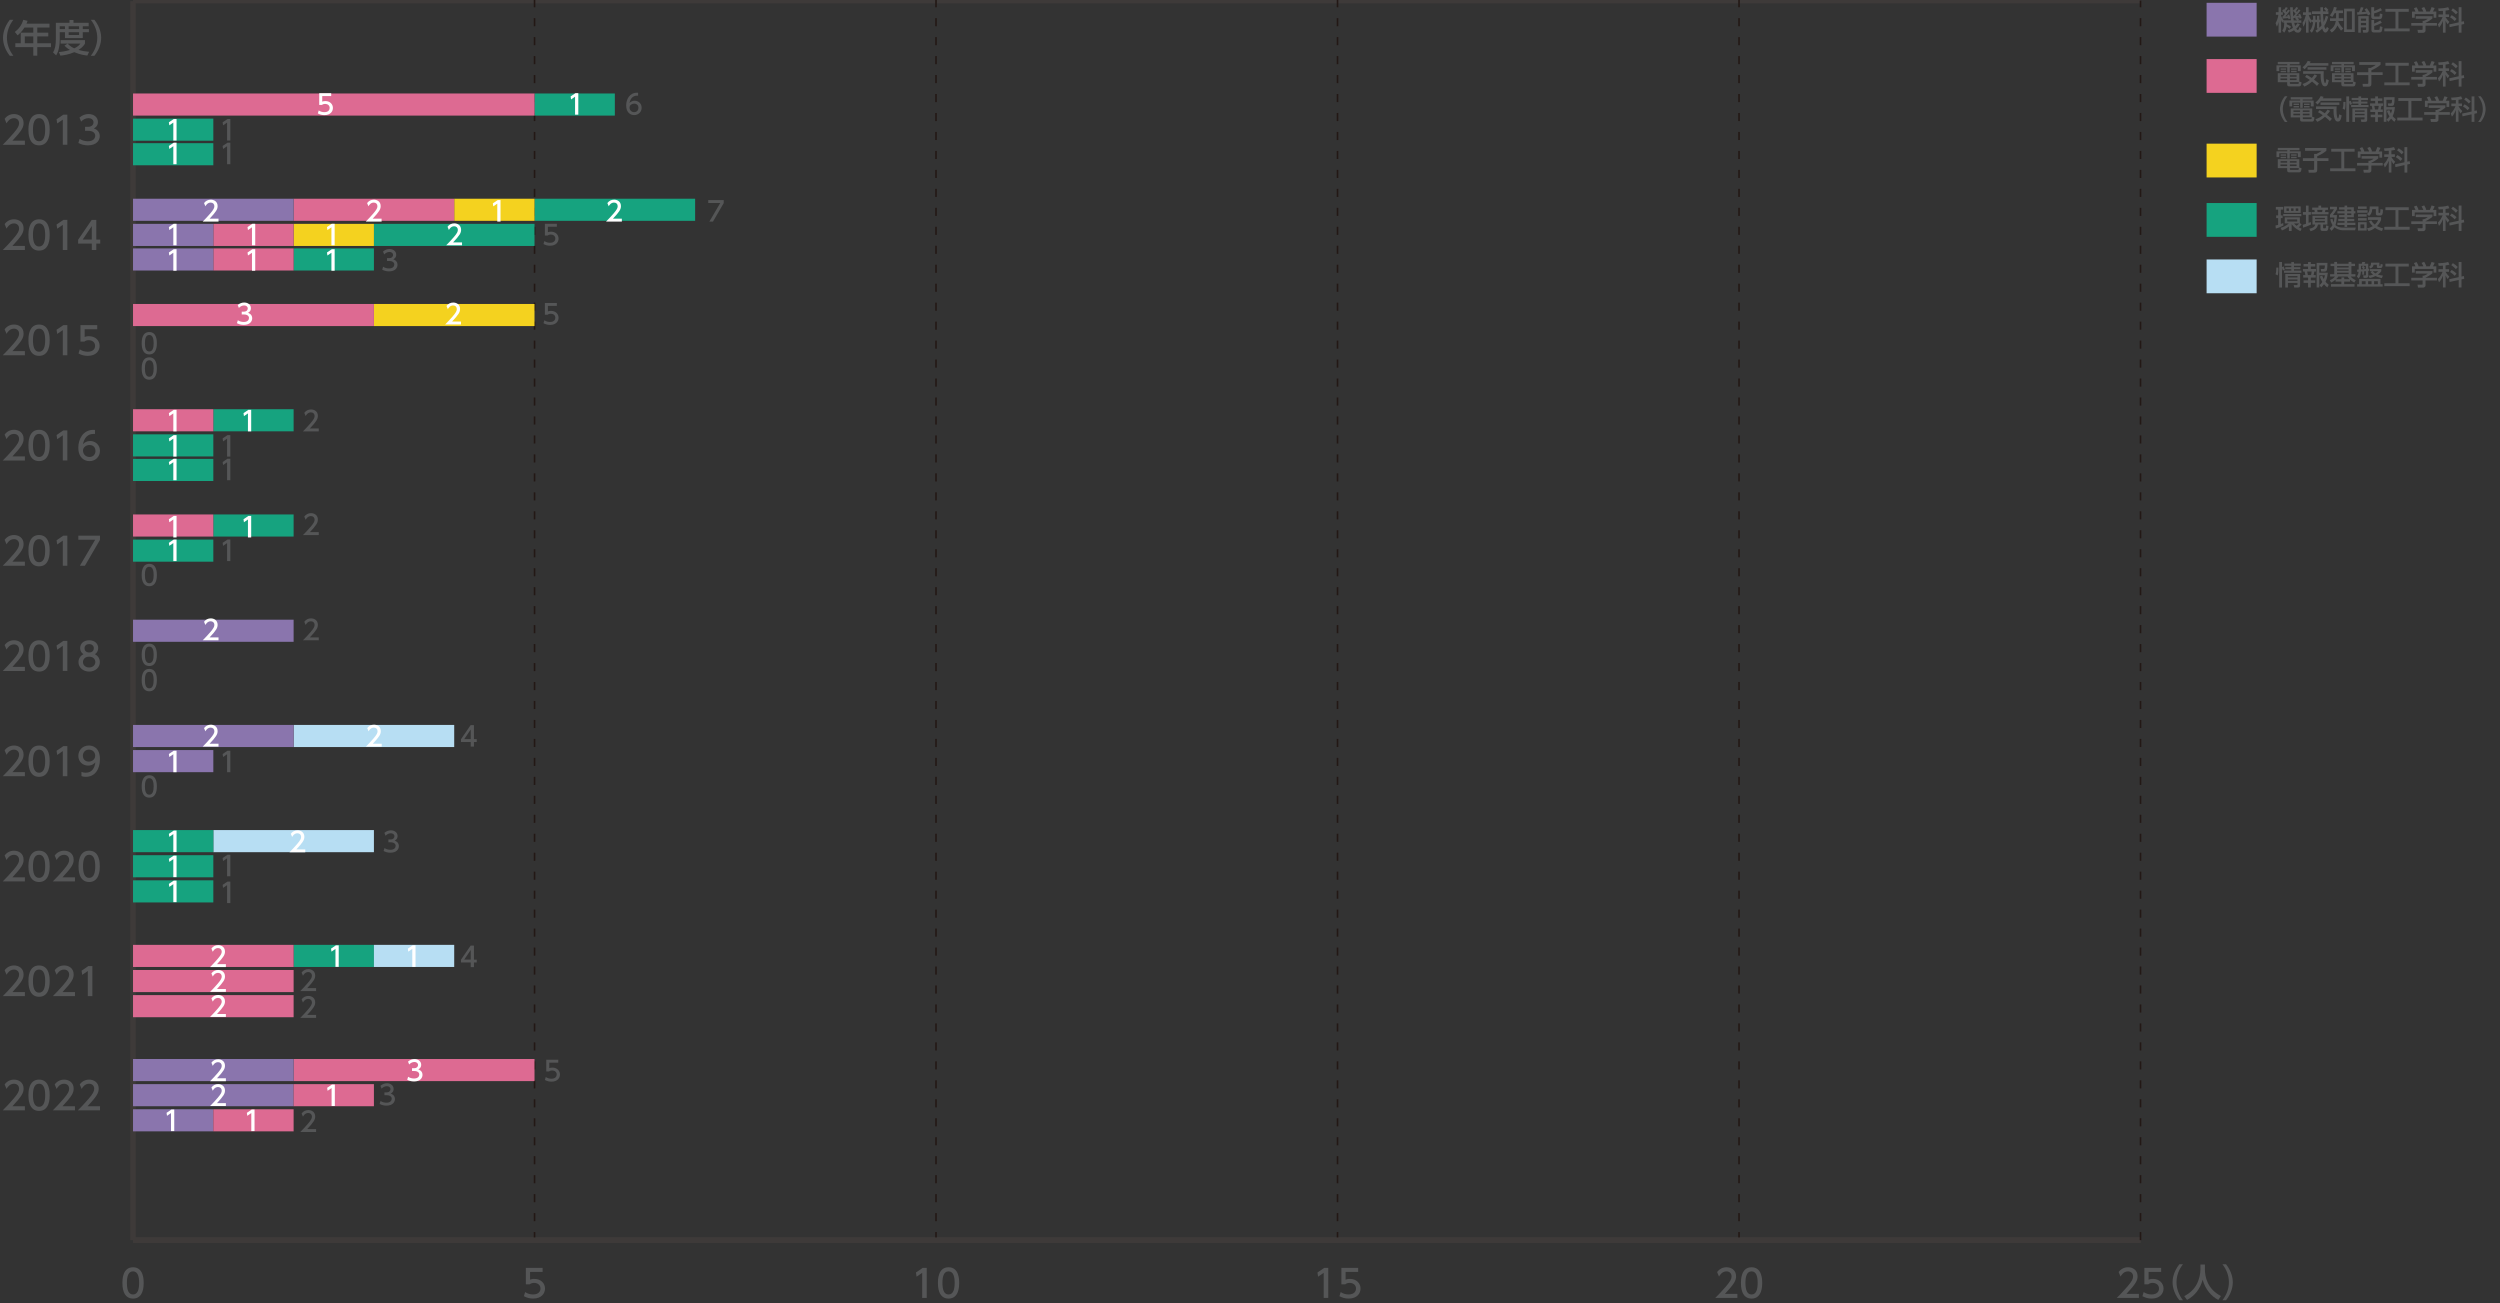 <?xml version="1.0" encoding="utf-8"?>
<!-- Generator: Adobe Illustrator 27.7.0, SVG Export Plug-In . SVG Version: 6.00 Build 0)  -->
<svg version="1.1" id="レイヤー_1" xmlns="http://www.w3.org/2000/svg" xmlns:xlink="http://www.w3.org/1999/xlink" x="0px"
	 y="0px" width="961.12px" height="501.04px" viewBox="0 0 961.12 501.04" style="enable-background:new 0 0 961.12 501.04;"
	 xml:space="preserve">
<rect x="0" y="0" width="961.12" height="501.04" fill="#333333" stroke="none"/>
<style type="text/css">
	.st0{fill:#555657;}
	.st1{fill:none;stroke:#3E3A39;stroke-width:2.083;stroke-miterlimit:10;}
	.st2{fill:none;stroke:#231815;stroke-width:0.625;stroke-miterlimit:10;stroke-dasharray:3.125,4.167;}
	
		.st3{fill-rule:evenodd;clip-rule:evenodd;fill:none;stroke:#231815;stroke-width:0.625;stroke-miterlimit:10;stroke-dasharray:3.125,4.167;}
	.st4{fill:#16A37F;}
	.st5{fill:#B7DEF3;}
	.st6{fill:#F4D21F;}
	.st7{fill:#DD6A92;}
	.st8{fill:#8A75AD;}
	.st9{fill:#FFFFFF;}
</style>
<g>
	<g>
		<g>
			<path class="st0" d="M837.85,499.88c-2.47-3.09-2.61-6-2.61-6.92c0-0.92,0.15-3.82,2.61-6.92h1.39
				c-1.56,1.99-2.49,4.39-2.49,6.92c0,2.52,0.95,4.93,2.49,6.92H837.85z"/>
			<path class="st0" d="M845.96,486.15h1.71v1.8c0,2.83,0.89,7.59,6.17,10.3l-1.01,1.49c-2.69-1.34-5.02-4.07-6.03-7.76
				c-0.91,3.5-3.09,6.26-6,7.76l-1.08-1.46c2.13-1.04,3.91-2.7,4.95-4.84c0.79-1.62,1.28-3.65,1.28-5.43V486.15z"/>
			<path class="st0" d="M854.4,499.88c1.56-1.97,2.5-4.39,2.5-6.92c0-2.52-0.93-4.95-2.5-6.92h1.39c2.36,2.95,2.61,5.79,2.61,6.92
				c0,1.12-0.25,3.97-2.61,6.92H854.4z"/>
		</g>
	</g>
	<g>
		<g>
			<line class="st1" x1="51.14" y1="476.78" x2="51.14" y2="0.46"/>
		</g>
	</g>
	<line class="st1" x1="51.14" y1="0.22" x2="822.92" y2="0.22"/>
</g>
<g>
	<path class="st0" d="M47.06,493.21c0-1.12,0-6.01,4.09-6.01s4.09,4.9,4.09,6.01c0,1.12,0,6.03-4.09,6.03S47.06,494.33,47.06,493.21
		z M53.49,493.21c0-2.23-0.42-4.44-2.35-4.44c-1.93,0-2.35,2.22-2.35,4.44c0,2.35,0.48,4.45,2.35,4.45
		C53.07,497.66,53.49,495.41,53.49,493.21z"/>
</g>
<g>
	<path class="st0" d="M208.61,489h-4.83v2.96c0.36-0.13,0.83-0.29,1.66-0.29c2.48,0,4.09,1.65,4.09,3.72c0,1.82-1.31,3.84-4.57,3.84
		c-1.29,0-2.41-0.29-3.55-0.91l0.48-1.59c0.93,0.63,1.92,0.92,3.05,0.92c2.23,0,2.85-1.31,2.85-2.28c0-1.36-1.11-2.17-2.47-2.17
		c-0.6,0-1.21,0.16-1.66,0.55h-1.5v-6.33h6.45V489z"/>
</g>
<g>
	<path class="st0" d="M354.75,487.43h1.53V499h-1.75v-9.67l-2.16,1.49l-0.23-1.62L354.75,487.43z"/>
	<path class="st0" d="M360.58,493.21c0-1.12,0-6.01,4.09-6.01s4.09,4.9,4.09,6.01c0,1.12,0,6.03-4.09,6.03
		S360.58,494.33,360.58,493.21z M367.02,493.21c0-2.23-0.42-4.44-2.35-4.44c-1.93,0-2.35,2.22-2.35,4.44c0,2.35,0.48,4.45,2.35,4.45
		C366.6,497.66,367.02,495.41,367.02,493.21z"/>
</g>
<g>
	<path class="st0" d="M509.11,487.43h1.53V499h-1.75v-9.67l-2.16,1.49l-0.23-1.62L509.11,487.43z"/>
	<path class="st0" d="M522.14,489h-4.83v2.96c0.36-0.13,0.83-0.29,1.66-0.29c2.48,0,4.09,1.65,4.09,3.72c0,1.82-1.31,3.84-4.57,3.84
		c-1.29,0-2.41-0.29-3.55-0.91l0.48-1.59c0.93,0.63,1.92,0.92,3.05,0.92c2.23,0,2.85-1.31,2.85-2.28c0-1.36-1.11-2.17-2.47-2.17
		c-0.6,0-1.21,0.16-1.66,0.55h-1.5v-6.33h6.45V489z"/>
</g>
<g>
	<path class="st0" d="M667.93,497.42V499h-8.52c1.27-1.27,2.61-2.64,4.1-4.39c1.76-2.07,2.19-2.93,2.19-3.91
		c0-1.14-0.79-1.92-1.97-1.92c-1.72,0-2.58,1.53-2.86,2l-0.73-1.74c0.91-1.2,2.13-1.84,3.63-1.84c1.65,0,3.66,0.95,3.66,3.46
		c0,1.65-0.68,2.92-4.29,6.77H667.93z"/>
	<path class="st0" d="M669.3,493.21c0-1.12,0-6.01,4.09-6.01c4.09,0,4.09,4.9,4.09,6.01c0,1.12,0,6.03-4.09,6.03
		C669.3,499.23,669.3,494.33,669.3,493.21z M675.73,493.21c0-2.23-0.42-4.44-2.35-4.44c-1.92,0-2.35,2.22-2.35,4.44
		c0,2.35,0.48,4.45,2.35,4.45C675.31,497.66,675.73,495.41,675.73,493.21z"/>
</g>
<g>
	<path class="st0" d="M822.29,497.42V499h-8.52c1.27-1.27,2.61-2.64,4.1-4.39c1.77-2.07,2.19-2.93,2.19-3.91
		c0-1.14-0.79-1.92-1.97-1.92c-1.72,0-2.58,1.53-2.86,2l-0.73-1.74c0.91-1.2,2.13-1.84,3.63-1.84c1.65,0,3.66,0.95,3.66,3.46
		c0,1.65-0.69,2.92-4.29,6.77H822.29z"/>
	<path class="st0" d="M830.85,489h-4.83v2.96c0.36-0.13,0.83-0.29,1.66-0.29c2.48,0,4.09,1.65,4.09,3.72c0,1.82-1.31,3.84-4.57,3.84
		c-1.29,0-2.41-0.29-3.55-0.91l0.48-1.59c0.93,0.63,1.92,0.92,3.05,0.92c2.23,0,2.85-1.31,2.85-2.28c0-1.36-1.11-2.17-2.47-2.17
		c-0.6,0-1.21,0.16-1.66,0.55h-1.5v-6.33h6.45V489z"/>
</g>
<line class="st1" x1="51.14" y1="476.78" x2="822.92" y2="476.78"/>
<line class="st2" x1="205.5" y1="476.78" x2="205.5" y2="-0.12"/>
<line class="st3" x1="359.85" y1="476.78" x2="359.85" y2="-0.12"/>
<line class="st3" x1="514.21" y1="476.78" x2="514.21" y2="-0.12"/>
<line class="st3" x1="668.57" y1="476.78" x2="668.57" y2="-0.12"/>
<rect x="848.32" y="78.06" class="st4" width="19.24" height="12.99"/>
<g>
	<path class="st0" d="M874.81,86.7c0.22-0.03,0.39-0.06,1.02-0.25v-2.6h-0.76v-1.03h0.76v-2.23h-0.89v-1.04h2.84v1.04h-0.92v2.23
		h0.69v1.03h-0.69v2.25c0.49-0.18,0.71-0.26,0.92-0.34l0.07,0.93c-0.77,0.43-1.87,0.91-2.91,1.17L874.81,86.7z M884.16,85.75
		l0.7,0.53c-0.4,0.46-0.91,0.93-1.1,1.09c0.18,0.1,0.44,0.27,1.09,0.57l-0.45,0.91c-2.34-1.06-3.25-2.49-3.38-2.7v2.65h-1.05v-1.74
		c-0.66,0.52-1.53,1.11-2.69,1.54l-0.51-0.99c0.68-0.22,2.12-0.72,3.15-1.72h-1.55v-2.33h5.8V85.75z M884.75,82.26v0.87h-6.96v-0.87
		H884.75z M884.5,79.36v2.48h-6.39v-2.48H884.5z M879.04,80.11v0.98h0.91v-0.98H879.04z M879.31,84.34v0.82h3.85v-0.82H879.31z
		 M880.81,80.11v0.98h0.93v-0.98H880.81z M881.92,85.9c0.2,0.23,0.47,0.53,0.99,0.92c0.32-0.24,0.76-0.61,1.04-0.92H881.92z
		 M882.58,80.11v0.98h0.99v-0.98H882.58z"/>
	<path class="st0" d="M885.28,86.42c0.31-0.08,0.69-0.18,1.23-0.37v-3.5h-1.15v-1.02h1.15v-2.49h1.02v2.49h0.89v1.02h-0.89v3.14
		c0.51-0.21,0.6-0.25,0.83-0.34l0.11,0.95c-1.22,0.65-2.88,1.16-3.05,1.22L885.28,86.42z M894.77,82.94v3.37h-1.66v1.07
		c0,0.34,0,0.39,0.24,0.39h0.45c0.23,0,0.29,0,0.33-0.11c0.04-0.1,0.07-0.18,0.1-1.01l0.95,0.24c-0.07,1.37-0.2,1.89-1.01,1.89h-1.3
		c-0.77,0-0.77-0.51-0.77-0.79v-1.67h-0.93c-0.42,1.37-0.9,1.93-2.86,2.59l-0.5-0.98c1.42-0.26,2.09-0.73,2.26-1.61h-1.05v-3.37
		H894.77z M888.91,79.82h2.41v-0.78h1.04v0.78h2.62v0.87h-0.97c-0.01,0.04-0.11,0.52-0.21,0.85h1.39v0.86h-6.51v-0.86h1.23
		c-0.01-0.16-0.11-0.67-0.17-0.85h-0.83V79.82z M890,83.73v0.53h3.79v-0.53H890z M890,84.92v0.6h3.79v-0.6H890z M890.85,80.69
		c0.08,0.52,0.1,0.57,0.13,0.85h1.72c0.12-0.3,0.17-0.76,0.18-0.85H890.85z"/>
	<path class="st0" d="M896.73,84.12c0.07,0.34,0.17,0.8,0.43,1.39c0.07-0.26,0.22-0.74,0.31-1.88h-1.7v-1.08
		c0.46-0.51,1.25-1.55,1.53-2.09h-1.53v-0.97h2.66v0.97c-0.3,0.6-1.29,1.9-1.56,2.23h1.56c-0.05,1.83-0.31,3.12-0.58,3.84
		c0.54,0.54,1.56,0.97,2.62,0.97h5.21l-0.26,1.02h-4.88c-1.07,0-2.51-0.64-3.08-1.16c-0.48,0.81-0.82,1.12-1.14,1.39l-0.66-0.95
		c0.28-0.24,0.72-0.59,1.08-1.25c-0.58-0.9-0.76-1.69-0.88-2.21L896.73,84.12z M902.36,79.05v0.64h2.57v1.5h0.59v0.85h-0.59v1.48
		h-2.57v0.63h2.74v0.85h-2.74v0.62h3.16v0.87h-3.16v0.76h-1.01v-0.76h-2.75v-0.87h2.75v-0.62h-2.42v-0.85h2.42v-0.63h-2.09v-0.84
		h2.09v-0.64h-2.75v-0.85h2.75v-0.63h-2.09v-0.88h2.09v-0.64H902.36z M902.36,80.56v0.63h1.6v-0.63H902.36z M902.36,82.03v0.64h1.6
		v-0.64H902.36z"/>
	<path class="st0" d="M910.23,80.84v0.95h-4.03v-0.95H910.23z M909.86,79.37v0.94h-3.33v-0.94H909.86z M909.86,82.34v0.94h-3.33
		v-0.94H909.86z M909.86,83.85v0.95h-3.33v-0.95H909.86z M909.86,85.42v3.22h-3.33v-3.22H909.86z M908.94,86.28h-1.48v1.48h1.48
		V86.28z M914.4,79.37v2.21c0,0.11,0,0.26,0.24,0.26h0.21c0.19,0,0.22-0.18,0.23-0.25c0.05-0.3,0.08-0.9,0.1-1.22l0.96,0.21
		c-0.04,1.85-0.3,2.27-1.03,2.27h-0.99c-0.47,0-0.72-0.26-0.72-0.67v-1.79h-1.38c-0.13,1.65-0.76,2.26-1.26,2.65l-0.8-0.79
		c0.91-0.57,1.08-1.6,1.08-2.88H914.4z M915.73,88.82c-0.47-0.13-1.5-0.42-2.67-1.21c-1.1,0.86-1.93,1.08-2.49,1.21l-0.58-1.01
		c0.82-0.17,1.46-0.41,2.21-0.87c-0.96-0.87-1.29-1.56-1.44-1.88l0.85-0.34c0.3,0.55,0.65,1.05,1.37,1.63
		c0.85-0.77,1.18-1.52,1.3-1.81h-3.93v-1.04h5.05v1.04c-0.22,0.54-0.61,1.39-1.56,2.38c1.04,0.56,1.92,0.78,2.35,0.9L915.73,88.82z"
		/>
	<path class="st0" d="M917.06,79.68h8.99v1.11h-3.97v6.41h4.3v1.11h-9.73v-1.11h4.29v-6.41h-3.87V79.68z"/>
	<path class="st0" d="M935.15,82.48v0.87c-0.59,0.53-1.84,1.33-2.66,1.67v0.08h4.38v1.02h-4.38v1.87c0,0.75-0.75,0.87-0.85,0.87
		h-2.04l-0.2-1.11h1.68c0.29,0,0.29-0.15,0.29-0.33v-1.29H927V85.1h4.37v-0.81h0.46c0.36-0.11,1.07-0.41,1.54-0.82h-4.64v-0.98
		H935.15z M928.64,80.71c-0.22-0.56-0.48-1.03-0.62-1.28l1.01-0.38c0.28,0.4,0.6,1.01,0.78,1.56l-0.24,0.09h2.09
		c-0.26-0.61-0.46-0.96-0.71-1.34l1.03-0.4c0.22,0.33,0.63,1.1,0.79,1.63l-0.34,0.11h1.69c0.12-0.24,0.28-0.55,0.69-1.71l1.2,0.35
		c-0.24,0.55-0.37,0.82-0.69,1.36h1.32v2.39h-1.05v-1.4h-7.25v1.4h-1.05v-2.39H928.64z"/>
	<path class="st0" d="M939.18,80.44c-1.02,0.06-1.27,0.06-1.63,0.07l-0.2-0.98c0.84,0,2.72-0.14,3.85-0.5l0.46,1.02
		c-0.4,0.13-0.63,0.2-1.47,0.29v1.46h1.34v1h-1.34v0.03c0.2,0.35,0.71,1.15,1.46,1.84l-0.64,0.93c-0.31-0.41-0.54-0.77-0.81-1.42
		v4.64h-1.01v-4.55c-0.37,0.94-0.82,1.85-1.52,2.57l-0.45-1.24c0.84-0.75,1.39-1.76,1.84-2.79h-1.61v-1h1.74V80.44z M945.23,84.86
		v-5.83h1.08v5.59l0.92-0.2l0.14,1.06l-1.05,0.23v3.11h-1.08v-2.88l-3.5,0.76l-0.12-1.06L945.23,84.86z M942.54,82.08
		c0.84,0.48,1.29,0.82,1.88,1.44l-0.73,0.82c-0.56-0.67-1.42-1.23-1.8-1.47L942.54,82.08z M943,79.47c0.67,0.4,1.32,0.92,1.9,1.48
		l-0.73,0.85c-0.23-0.24-0.86-0.94-1.78-1.55L943,79.47z"/>
</g>
<rect x="848.32" y="99.75" class="st5" width="19.24" height="12.99"/>
<g>
	<path class="st0" d="M874.81,105.43c0.3-0.72,0.32-1.74,0.3-2.55h0.81c0.03,1.97-0.13,2.59-0.26,3L874.81,105.43z M877.64,104
		c-0.04-0.17-0.11-0.44-0.33-1v7.54h-1.08v-9.81h1.08v1.95l0.63-0.26c0.19,0.39,0.36,0.83,0.48,1.25L877.64,104z M884.55,102.17
		h-2.62v0.56h2.43v0.77h-2.43v0.54h2.84v0.83h-6.68v-0.83h2.8v-0.54h-2.32v-0.77h2.32v-0.56h-2.61v-0.84h2.61v-0.59h1.04v0.59h2.62
		V102.17z M884.27,105.34v4.08c0,0.98-0.16,1.13-1.14,1.13h-1.1l-0.22-0.95h1.2c0.25,0,0.25-0.14,0.25-0.35v-0.47h-3.68v1.77h-1
		v-5.2H884.27z M879.57,106.13v0.54h3.68v-0.54H879.57z M879.57,107.43v0.56h3.68v-0.56H879.57z"/>
	<path class="st0" d="M887.34,100.74h1.04v0.76h1.7v0.97h-1.7v0.95h1.99v0.97h-0.62c-0.04,0.28-0.25,1.16-0.3,1.37h0.82v0.97h-1.89
		v1.03h1.7v0.98h-1.7v1.78h-1.04v-1.78h-1.73v-0.98h1.73v-1.03h-1.88v-0.97h0.82c-0.05-0.39-0.15-0.94-0.29-1.37h-0.63v-0.97h1.97
		v-0.95h-1.73v-0.97h1.73V100.74z M887,104.39c0.13,0.6,0.18,0.82,0.26,1.37h1.21c0.12-0.43,0.19-0.99,0.23-1.37H887z
		 M892.77,106.01c0.16,0.37,0.35,0.82,0.61,1.32c0.28-0.73,0.35-1.14,0.43-1.51h-2.16v4.69h-1.02v-9.46h4.16
		c0,0.42-0.03,2.23-0.24,2.78c-0.06,0.18-0.21,0.56-0.81,0.56h-1.37l-0.18-0.97h1.08c0.34,0,0.48,0,0.53-1.39h-2.16v2.82h3.29
		c-0.07,0.64-0.24,2.24-0.89,3.48c0.35,0.4,0.69,0.72,1.24,1.16l-0.55,1.01c-0.41-0.28-0.81-0.7-1.27-1.23
		c-0.42,0.57-0.78,0.93-1.09,1.23l-0.64-0.89c0.31-0.26,0.67-0.55,1.09-1.23c-0.69-1.07-0.86-1.71-0.98-2.11L892.77,106.01z"/>
	<path class="st0" d="M903.47,108.27h-2.25v0.96h3.97v0.97h-9.06v-0.97h4.01v-0.96h-2.24v-0.76c-0.66,0.56-1.06,0.81-1.69,1.12
		l-0.52-0.92c0.77-0.3,1.55-0.78,2-1.4h-1.89v-0.9h1.6v-3.11h-1.42v-0.91h1.42v-0.68h1.07v0.68h4.44v-0.68H904v0.68h1.39v0.91H904
		v3.11h1.54v0.9h-1.83c0.58,0.68,1.08,1,1.95,1.41l-0.56,0.91c-0.8-0.44-1.19-0.74-1.63-1.13V108.27z M903.32,107.34
		c-0.3-0.3-0.5-0.53-0.84-1.03h-3.5c-0.28,0.41-0.48,0.65-0.87,1.03h2.05v-0.69h1.07v0.69H903.32z M902.92,102.3h-4.44v0.55h4.44
		V102.3z M902.92,103.56h-4.44v0.53h4.44V103.56z M902.92,104.82h-4.44v0.58h4.44V104.82z"/>
	<path class="st0" d="M908.87,105.59h-0.71v-1.21l-0.51,0.03c-0.1,1.38-0.31,1.97-0.86,2.66l-0.72-0.81
		c0.47-0.65,0.61-1.04,0.68-1.78c-0.22,0.01-0.26,0.02-0.54,0.02v-0.86c0.42-0.01,0.49-0.01,0.58-0.01v-2.24h1.21
		c0.06-0.21,0.13-0.47,0.17-0.67h1.12c-0.14,0.4-0.15,0.44-0.24,0.67h1.41v1.95c0.08-0.01,0.13-0.01,0.34-0.04v0.81
		c-0.23,0.03-0.26,0.04-0.34,0.05v1.9c0,0.6-0.4,0.76-0.82,0.76h-0.94l-0.22-0.94h0.82c0.26,0,0.28-0.07,0.28-0.29v-1.33
		c-0.41,0.04-0.57,0.05-0.7,0.06V105.59z M916,109.25v0.94h-9.8v-0.94h0.77v-2.02h8.21v2.02H916z M907.67,103.57
		c0.44-0.02,0.68-0.04,0.9-0.06c-0.07-0.13-0.36-0.58-0.62-0.86l0.68-0.46h-0.95V103.57z M907.98,108.11v1.14h1.47v-1.14H907.98z
		 M909.56,103.42v-1.23h-0.94c0.26,0.3,0.5,0.67,0.6,0.83l-0.64,0.49L909.56,103.42z M910.42,108.11v1.14h1.32v-1.14H910.42z
		 M911.91,104.26h-0.83v-0.79h4.4v0.79c-0.19,0.26-0.49,0.71-1.3,1.29c0.72,0.26,1.34,0.34,1.94,0.41l-0.45,0.98
		c-0.38-0.08-1.43-0.33-2.42-0.82c-1.09,0.53-1.79,0.69-2.23,0.78l-0.48-0.93c0.46-0.05,1.02-0.1,1.78-0.41
		c-0.49-0.37-0.74-0.65-0.96-0.9L911.91,104.26z M914.74,100.96v1.05c0,0.17,0.04,0.25,0.17,0.25c0.24,0,0.28,0,0.33-0.76l0.8,0.17
		c-0.05,0.58-0.13,1.36-0.75,1.36h-1.02c-0.15,0-0.5,0-0.5-0.49v-0.76h-1.25c-0.16,0.79-0.45,1.05-1.23,1.44l-0.5-0.68
		c0.69-0.37,0.73-0.65,0.74-1.57H914.74z M912.19,104.26c0.4,0.45,0.76,0.69,1.03,0.86c0.56-0.33,0.83-0.62,1.06-0.86H912.19z
		 M912.72,108.11v1.14h1.43v-1.14H912.72z"/>
	<path class="st0" d="M917.06,101.37h8.99v1.11h-3.97v6.41h4.3V110h-9.73v-1.11h4.29v-6.41h-3.87V101.37z"/>
	<path class="st0" d="M935.15,104.18v0.87c-0.59,0.53-1.84,1.33-2.66,1.67v0.08h4.38v1.02h-4.38v1.87c0,0.75-0.75,0.87-0.85,0.87
		h-2.04l-0.2-1.11h1.68c0.29,0,0.29-0.15,0.29-0.33v-1.29H927v-1.02h4.37v-0.81h0.46c0.36-0.11,1.07-0.41,1.54-0.82h-4.64v-0.98
		H935.15z M928.64,102.41c-0.22-0.56-0.48-1.03-0.62-1.28l1.01-0.38c0.28,0.4,0.6,1.01,0.78,1.56l-0.24,0.09h2.09
		c-0.26-0.61-0.46-0.96-0.71-1.34l1.03-0.4c0.22,0.33,0.63,1.1,0.79,1.63l-0.34,0.11h1.69c0.12-0.24,0.28-0.55,0.69-1.71l1.2,0.35
		c-0.24,0.55-0.37,0.82-0.69,1.36h1.32v2.39h-1.05v-1.4h-7.25v1.4h-1.05v-2.39H928.64z"/>
	<path class="st0" d="M939.18,102.13c-1.02,0.06-1.27,0.06-1.63,0.07l-0.2-0.98c0.84,0,2.72-0.14,3.85-0.5l0.46,1.02
		c-0.4,0.13-0.63,0.2-1.47,0.29v1.46h1.34v1h-1.34v0.03c0.2,0.35,0.71,1.15,1.46,1.84l-0.64,0.93c-0.31-0.41-0.54-0.77-0.81-1.42
		v4.64h-1.01v-4.55c-0.37,0.94-0.82,1.85-1.52,2.57l-0.45-1.24c0.84-0.75,1.39-1.76,1.84-2.79h-1.61v-1h1.74V102.13z M945.23,106.56
		v-5.83h1.08v5.59l0.92-0.2l0.14,1.06l-1.05,0.23v3.11h-1.08v-2.88l-3.5,0.76l-0.12-1.06L945.23,106.56z M942.54,103.78
		c0.84,0.48,1.29,0.82,1.88,1.44l-0.73,0.82c-0.56-0.67-1.42-1.23-1.8-1.47L942.54,103.78z M943,101.16c0.67,0.4,1.32,0.92,1.9,1.48
		l-0.73,0.85c-0.23-0.24-0.86-0.94-1.78-1.55L943,101.16z"/>
</g>
<rect x="848.32" y="55.23" class="st6" width="19.24" height="12.99"/>
<g>
	<path class="st0" d="M884.03,57.75h-3.72v0.42h4.2v2.24h-1.11v-1.48h-3.1v2.02h-0.98v-2.02h-3.06v1.48h-1.07v-2.24h4.14v-0.42
		h-3.64v-0.87h8.34V57.75z M884.81,64.65c-0.06,0.8-0.12,1.61-0.91,1.61h-3.6c-0.51,0-1-0.03-1-0.71v-0.91h-3.61V61.2h8.27v3.21
		L884.81,64.65z M879.3,63.22h-2.59v0.62h2.59V63.22z M879.3,61.95h-2.54v0.59h2.54V61.95z M878.89,59.34v0.53h-2.11v-0.53H878.89z
		 M878.89,60.27v0.55h-2.11v-0.55H878.89z M882.92,61.95h-2.59v0.59h2.59V61.95z M882.92,63.22h-2.59v0.62h2.59V63.22z
		 M883.38,65.31c0.3,0,0.36-0.04,0.41-0.67h-3.45v0.38c0,0.24,0.01,0.29,0.25,0.29H883.38z M882.94,59.34v0.53h-2.14v-0.53H882.94z
		 M882.94,60.27v0.55h-2.14v-0.55H882.94z"/>
	<path class="st0" d="M886.18,56.91h8.19v1.04c-1.21,0.97-1.83,1.36-3.52,2.11v0.76h4.33v1.07h-4.33v3.31
		c0,0.74-0.14,1.17-1.13,1.17h-2.13l-0.14-1.07h1.81c0.32,0,0.41-0.07,0.41-0.42V61.9h-4.33v-1.07h4.33v-1.66h0.91
		c0.69-0.29,1.66-0.94,2-1.19h-6.4V56.91z"/>
	<path class="st0" d="M896.23,57.2h8.99v1.11h-3.97v6.41h4.3v1.11h-9.73v-1.11h4.29v-6.41h-3.87V57.2z"/>
	<path class="st0" d="M914.32,60.01v0.87c-0.59,0.53-1.84,1.33-2.66,1.67v0.08h4.38v1.02h-4.38v1.87c0,0.75-0.75,0.87-0.85,0.87
		h-2.04l-0.2-1.11h1.68c0.29,0,0.29-0.15,0.29-0.33v-1.29h-4.37v-1.02h4.37v-0.81h0.46c0.36-0.11,1.07-0.41,1.54-0.82h-4.64v-0.98
		H914.32z M907.8,58.24c-0.22-0.56-0.48-1.03-0.62-1.28l1.01-0.38c0.28,0.4,0.6,1.01,0.78,1.56l-0.24,0.09h2.09
		c-0.26-0.61-0.46-0.96-0.71-1.34l1.03-0.4c0.22,0.33,0.63,1.1,0.79,1.63l-0.34,0.11h1.69c0.12-0.24,0.28-0.55,0.69-1.71l1.2,0.35
		c-0.24,0.55-0.37,0.82-0.69,1.36h1.32v2.39h-1.05v-1.4h-7.25v1.4h-1.05v-2.39H907.8z"/>
	<path class="st0" d="M918.35,57.96c-1.02,0.06-1.27,0.06-1.63,0.07l-0.2-0.98c0.84,0,2.72-0.14,3.85-0.5l0.46,1.02
		c-0.4,0.13-0.63,0.2-1.47,0.29v1.46h1.34v1h-1.34v0.03c0.2,0.35,0.71,1.15,1.46,1.84l-0.64,0.93c-0.31-0.41-0.54-0.77-0.81-1.42
		v4.64h-1.01V61.8c-0.37,0.94-0.82,1.85-1.52,2.57l-0.45-1.24c0.84-0.75,1.39-1.76,1.84-2.79h-1.61v-1h1.74V57.96z M924.39,62.39
		v-5.83h1.08v5.59l0.92-0.2l0.14,1.06l-1.05,0.23v3.11h-1.08v-2.88l-3.5,0.76l-0.12-1.06L924.39,62.39z M921.7,59.61
		c0.84,0.48,1.29,0.82,1.88,1.44l-0.73,0.82c-0.56-0.67-1.42-1.23-1.8-1.47L921.7,59.61z M922.16,57c0.67,0.4,1.32,0.92,1.9,1.48
		l-0.73,0.85c-0.23-0.24-0.86-0.94-1.78-1.55L922.16,57z"/>
</g>
<rect x="848.32" y="22.71" class="st7" width="19.24" height="12.99"/>
<g>
	<path class="st0" d="M884.03,24.69h-3.72v0.42h4.2v2.24h-1.11v-1.48h-3.1v2.02h-0.98v-2.02h-3.06v1.48h-1.07v-2.24h4.14v-0.42
		h-3.64v-0.87h8.34V24.69z M884.81,31.6c-0.06,0.8-0.12,1.61-0.91,1.61h-3.6c-0.51,0-1-0.03-1-0.71v-0.91h-3.61v-3.44h8.27v3.21
		L884.81,31.6z M879.3,30.17h-2.59v0.62h2.59V30.17z M879.3,28.9h-2.54v0.59h2.54V28.9z M878.89,26.29v0.53h-2.11v-0.53H878.89z
		 M878.89,27.22v0.55h-2.11v-0.55H878.89z M882.92,28.9h-2.59v0.59h2.59V28.9z M882.92,30.17h-2.59v0.62h2.59V30.17z M883.38,32.25
		c0.3,0,0.36-0.04,0.41-0.67h-3.45v0.38c0,0.24,0.01,0.29,0.25,0.29H883.38z M882.94,26.29v0.53h-2.14v-0.53H882.94z M882.94,27.22
		v0.55h-2.14v-0.55H882.94z"/>
	<path class="st0" d="M887.29,25.24c-0.28,0.37-0.61,0.74-1.3,1.39l-0.79-0.78c0.66-0.52,1.41-1.21,2-2.44l1.14,0.27
		c-0.2,0.32-0.24,0.42-0.37,0.59h7.17v0.97H887.29z M890.76,33.03c-0.31-0.32-0.9-0.92-1.89-1.68c-1.46,1.29-2.52,1.74-2.97,1.94
		l-0.71-0.99c1.57-0.51,2.33-1.14,2.84-1.56c-0.84-0.61-1.46-0.94-1.85-1.15l0.61-0.8c0.35,0.18,0.98,0.49,1.99,1.2
		c0.51-0.56,0.81-1.01,1.07-1.41l0.95,0.5c-0.17,0.27-0.45,0.73-1.18,1.52c0.96,0.72,1.55,1.23,1.89,1.52L890.76,33.03z
		 M885.44,27.37h7.92c-0.03,0.34-0.06,0.74-0.06,1.47c0,1.84,0.27,3.14,0.58,3.14c0.23,0,0.35-0.77,0.48-1.57l0.95,0.45
		c-0.38,2.14-0.91,2.33-1.48,2.33c-0.48,0-0.77-0.24-0.92-0.45c-0.45-0.63-0.75-2.09-0.75-3.4c0-0.46,0.01-0.76,0.02-0.98h-6.75
		V27.37z M894.39,25.84v0.95h-7.26v-0.95H894.39z"/>
	<path class="st0" d="M904.86,24.69h-3.72v0.42h4.2v2.24h-1.11v-1.48h-3.1v2.02h-0.98v-2.02h-3.06v1.48h-1.07v-2.24h4.14v-0.42
		h-3.64v-0.87h8.34V24.69z M905.64,31.6c-0.06,0.8-0.12,1.61-0.91,1.61h-3.6c-0.51,0-1-0.03-1-0.71v-0.91h-3.61v-3.44h8.27v3.21
		L905.64,31.6z M900.14,30.17h-2.59v0.62h2.59V30.17z M900.14,28.9h-2.54v0.59h2.54V28.9z M899.72,26.29v0.53h-2.11v-0.53H899.72z
		 M899.72,27.22v0.55h-2.11v-0.55H899.72z M903.76,28.9h-2.59v0.59h2.59V28.9z M903.76,30.17h-2.59v0.62h2.59V30.17z M904.22,32.25
		c0.3,0,0.36-0.04,0.41-0.67h-3.45v0.38c0,0.24,0.01,0.29,0.25,0.29H904.22z M903.78,26.29v0.53h-2.14v-0.53H903.78z M903.78,27.22
		v0.55h-2.14v-0.55H903.78z"/>
	<path class="st0" d="M907.01,23.86h8.19v1.04c-1.21,0.97-1.83,1.36-3.52,2.11v0.76H916v1.07h-4.33v3.31c0,0.74-0.14,1.17-1.13,1.17
		h-2.13l-0.14-1.07h1.81c0.32,0,0.41-0.07,0.41-0.42v-2.98h-4.33v-1.07h4.33v-1.66h0.91c0.69-0.29,1.66-0.94,2-1.19h-6.4V23.86z"/>
	<path class="st0" d="M917.06,24.15h8.99v1.11h-3.97v6.41h4.3v1.11h-9.73v-1.11h4.29v-6.41h-3.87V24.15z"/>
	<path class="st0" d="M935.15,26.96v0.87c-0.59,0.53-1.84,1.33-2.66,1.67v0.08h4.38v1.02h-4.38v1.87c0,0.75-0.75,0.87-0.85,0.87
		h-2.04l-0.2-1.11h1.68c0.29,0,0.29-0.15,0.29-0.33V30.6H927v-1.02h4.37v-0.81h0.46c0.36-0.11,1.07-0.41,1.54-0.82h-4.64v-0.98
		H935.15z M928.64,25.18c-0.22-0.56-0.48-1.03-0.62-1.28l1.01-0.38c0.28,0.4,0.6,1.01,0.78,1.56l-0.24,0.09h2.09
		c-0.26-0.61-0.46-0.96-0.71-1.34l1.03-0.4c0.22,0.33,0.63,1.1,0.79,1.63l-0.34,0.11h1.69c0.12-0.24,0.28-0.55,0.69-1.71l1.2,0.35
		c-0.24,0.55-0.37,0.82-0.69,1.36h1.32v2.39h-1.05v-1.4h-7.25v1.4h-1.05v-2.39H928.64z"/>
	<path class="st0" d="M939.18,24.91c-1.02,0.06-1.27,0.06-1.63,0.07l-0.2-0.98c0.84,0,2.72-0.14,3.85-0.5l0.46,1.02
		c-0.4,0.13-0.63,0.2-1.47,0.29v1.46h1.34v1h-1.34v0.03c0.2,0.35,0.71,1.15,1.46,1.84l-0.64,0.93c-0.31-0.41-0.54-0.77-0.81-1.42
		v4.64h-1.01v-4.55c-0.37,0.94-0.82,1.85-1.52,2.57l-0.45-1.24c0.84-0.75,1.39-1.76,1.84-2.79h-1.61v-1h1.74V24.91z M945.23,29.33
		V23.5h1.08v5.59l0.92-0.2l0.14,1.06l-1.05,0.23v3.11h-1.08v-2.88l-3.5,0.76l-0.12-1.06L945.23,29.33z M942.54,26.56
		c0.84,0.48,1.29,0.82,1.88,1.44l-0.73,0.82c-0.56-0.67-1.42-1.23-1.8-1.47L942.54,26.56z M943,23.94c0.67,0.4,1.32,0.92,1.9,1.48
		l-0.73,0.85c-0.23-0.24-0.86-0.94-1.78-1.55L943,23.94z"/>
	<path class="st0" d="M878.41,46.89c-1.76-2.21-1.87-4.29-1.87-4.94c0-0.66,0.1-2.73,1.87-4.94h0.99c-1.11,1.42-1.78,3.14-1.78,4.94
		s0.68,3.52,1.78,4.94H878.41z"/>
	<path class="st0" d="M889,38.24h-3.72v0.42h4.2v2.24h-1.1v-1.48h-3.1v2.02h-0.98v-2.02h-3.07v1.48h-1.07v-2.24h4.14v-0.42h-3.64
		v-0.87H889V38.24z M889.78,45.14c-0.06,0.8-0.13,1.61-0.91,1.61h-3.6c-0.51,0-1-0.03-1-0.71v-0.91h-3.61v-3.44h8.27v3.21
		L889.78,45.14z M884.27,43.71h-2.59v0.62h2.59V43.71z M884.27,42.44h-2.55v0.59h2.55V42.44z M883.86,39.83v0.53h-2.11v-0.53H883.86
		z M883.86,40.76v0.55h-2.11v-0.55H883.86z M887.89,42.44h-2.59v0.59h2.59V42.44z M887.89,43.71h-2.59v0.62h2.59V43.71z
		 M888.35,45.79c0.3,0,0.36-0.04,0.4-0.67h-3.45v0.38c0,0.24,0.01,0.29,0.25,0.29H888.35z M887.91,39.83v0.53h-2.14v-0.53H887.91z
		 M887.91,40.76v0.55h-2.14v-0.55H887.91z"/>
	<path class="st0" d="M892.26,38.78c-0.28,0.37-0.62,0.74-1.3,1.39l-0.79-0.78c0.66-0.52,1.41-1.21,2-2.44l1.14,0.27
		c-0.2,0.32-0.24,0.42-0.36,0.59h7.17v0.97H892.26z M895.73,46.58c-0.31-0.32-0.9-0.92-1.89-1.68c-1.46,1.29-2.52,1.74-2.97,1.94
		l-0.71-0.99c1.57-0.51,2.33-1.14,2.84-1.56c-0.84-0.61-1.46-0.94-1.85-1.15l0.62-0.8c0.35,0.18,0.98,0.49,1.99,1.2
		c0.51-0.56,0.81-1.01,1.07-1.41l0.95,0.5c-0.17,0.27-0.45,0.73-1.18,1.52c0.96,0.72,1.55,1.23,1.89,1.52L895.73,46.58z
		 M890.4,40.91h7.92c-0.03,0.34-0.06,0.74-0.06,1.47c0,1.84,0.27,3.14,0.58,3.14c0.23,0,0.35-0.77,0.48-1.57l0.95,0.45
		c-0.39,2.14-0.91,2.33-1.48,2.33c-0.48,0-0.77-0.24-0.92-0.45c-0.45-0.63-0.75-2.09-0.75-3.4c0-0.46,0.01-0.76,0.02-0.98h-6.75
		V40.91z M899.36,39.38v0.95h-7.26v-0.95H899.36z"/>
	<path class="st0" d="M900.61,41.75c0.3-0.72,0.32-1.74,0.3-2.55h0.81c0.03,1.97-0.12,2.59-0.26,3L900.61,41.75z M903.44,40.32
		c-0.04-0.17-0.12-0.44-0.33-1v7.54h-1.08v-9.81h1.08V39l0.62-0.26c0.19,0.39,0.37,0.83,0.48,1.25L903.44,40.32z M910.35,38.49
		h-2.62v0.56h2.43v0.77h-2.43v0.54h2.84v0.83h-6.68v-0.83h2.81v-0.54h-2.32v-0.77h2.32v-0.56h-2.61v-0.84h2.61v-0.59h1.04v0.59h2.62
		V38.49z M910.07,41.66v4.08c0,0.98-0.16,1.13-1.14,1.13h-1.11l-0.22-0.95h1.2c0.25,0,0.25-0.14,0.25-0.35v-0.47h-3.68v1.77h-1v-5.2
		H910.07z M905.38,42.45v0.54h3.68v-0.54H905.38z M905.38,43.75v0.56h3.68v-0.56H905.38z"/>
	<path class="st0" d="M913.15,37.06h1.04v0.76h1.7v0.97h-1.7v0.95h1.99v0.97h-0.63c-0.04,0.28-0.25,1.16-0.3,1.37h0.82v0.97h-1.89
		v1.03h1.7v0.98h-1.7v1.78h-1.04v-1.78h-1.73v-0.98h1.73v-1.03h-1.88v-0.97h0.82c-0.05-0.39-0.15-0.94-0.29-1.37h-0.62v-0.97h1.97
		v-0.95h-1.73v-0.97h1.73V37.06z M912.8,40.71c0.14,0.6,0.18,0.82,0.26,1.37h1.21c0.11-0.43,0.19-0.99,0.23-1.37H912.8z
		 M918.57,42.33c0.16,0.37,0.35,0.82,0.62,1.32c0.28-0.73,0.35-1.14,0.43-1.51h-2.16v4.69h-1.02v-9.46h4.16
		c0,0.42-0.03,2.23-0.24,2.78c-0.06,0.18-0.21,0.56-0.81,0.56h-1.37L918,39.76h1.08c0.34,0,0.48,0,0.53-1.39h-2.16v2.82h3.28
		c-0.07,0.64-0.24,2.24-0.89,3.48c0.35,0.4,0.69,0.72,1.24,1.16l-0.55,1.01c-0.41-0.28-0.81-0.7-1.27-1.23
		c-0.42,0.57-0.78,0.93-1.1,1.23l-0.63-0.89c0.31-0.26,0.67-0.55,1.09-1.23c-0.69-1.07-0.86-1.71-0.98-2.11L918.57,42.33z"/>
	<path class="st0" d="M922.03,37.69h8.99v1.11h-3.97v6.41h4.3v1.11h-9.73v-1.11h4.28V38.8h-3.87V37.69z"/>
	<path class="st0" d="M940.12,40.5v0.87c-0.59,0.53-1.84,1.33-2.66,1.67v0.08h4.38v1.02h-4.38V46c0,0.75-0.75,0.87-0.85,0.87h-2.04
		l-0.2-1.11h1.68c0.29,0,0.29-0.15,0.29-0.33v-1.29h-4.37v-1.02h4.37V42.3h0.46c0.35-0.11,1.07-0.41,1.54-0.82h-4.64V40.5H940.12z
		 M933.61,38.73c-0.22-0.56-0.48-1.03-0.63-1.28l1.01-0.38c0.28,0.4,0.61,1.01,0.78,1.56l-0.24,0.09h2.09
		c-0.26-0.61-0.46-0.96-0.71-1.34l1.03-0.4c0.22,0.33,0.62,1.1,0.79,1.63l-0.34,0.11h1.69c0.13-0.24,0.28-0.55,0.69-1.71l1.2,0.35
		c-0.24,0.55-0.38,0.82-0.69,1.36h1.32v2.39h-1.05v-1.4h-7.25v1.4h-1.05v-2.39H933.61z"/>
	<path class="st0" d="M944.15,38.45c-1.02,0.06-1.27,0.06-1.63,0.07l-0.2-0.98c0.84,0,2.72-0.14,3.85-0.5l0.46,1.02
		c-0.41,0.13-0.64,0.2-1.47,0.29v1.46h1.34v1h-1.34v0.03c0.2,0.35,0.71,1.15,1.46,1.84l-0.65,0.93c-0.31-0.41-0.54-0.77-0.81-1.42
		v4.64h-1.01v-4.55c-0.36,0.94-0.82,1.85-1.52,2.57l-0.45-1.24c0.84-0.75,1.39-1.76,1.84-2.79h-1.61v-1h1.74V38.45z M950.2,42.88
		v-5.83h1.08v5.59l0.92-0.2l0.13,1.06l-1.05,0.23v3.11h-1.08v-2.88l-3.5,0.76l-0.13-1.06L950.2,42.88z M947.51,40.1
		c0.85,0.48,1.29,0.82,1.88,1.44l-0.73,0.82c-0.56-0.67-1.42-1.23-1.8-1.47L947.51,40.1z M947.97,37.48c0.67,0.4,1.32,0.92,1.9,1.48
		l-0.73,0.85c-0.23-0.24-0.86-0.94-1.78-1.55L947.97,37.48z"/>
	<path class="st0" d="M952.73,46.89c1.12-1.41,1.78-3.14,1.78-4.94s-0.67-3.54-1.78-4.94h0.99c1.69,2.11,1.87,4.14,1.87,4.94
		c0,0.8-0.18,2.84-1.87,4.94H952.73z"/>
</g>
<rect x="848.32" y="1.08" class="st8" width="19.24" height="12.99"/>
<g>
	<path class="st0" d="M880.21,11.11c-0.42-0.47-0.99-0.78-1.15-0.87c-0.17,1.25-0.51,1.79-0.9,2.3l-0.75-0.77
		c0.62-0.83,0.72-1.44,0.75-3.01h-0.33V8.04l-0.39,0.68c-0.16-0.27-0.31-0.54-0.48-1.05v4.9h-0.98V8.44
		c-0.15,0.69-0.26,1.05-0.62,1.86l-0.52-1.4c0.56-0.97,0.93-2.1,1.08-3.21h-0.97V4.68h1.03V2.79h0.98v1.89h0.68v1.01h-0.68v0.37
		c0.1,0.28,0.34,0.92,0.98,1.76h2.83c-0.2-1.22-0.34-3.08-0.34-5.04h1.04c0,0.48,0,0.75,0.02,1.37l0.5-0.6
		c0.1,0.09,0.13,0.11,0.17,0.16c0.23-0.31,0.39-0.57,0.6-0.98l0.78,0.27c-0.16,0.26-0.35,0.62-0.85,1.22
		c0.12,0.14,0.23,0.24,0.35,0.4c0.42-0.55,0.57-0.8,0.69-0.99l0.69,0.33c-0.71,1.01-0.8,1.13-1.71,2.16
		c0.6-0.02,0.78-0.03,1.07-0.06c-0.09-0.23-0.14-0.33-0.21-0.5l0.7-0.25c0.41,0.79,0.53,1.36,0.59,1.61l-0.75,0.3
		c-0.07-0.3-0.09-0.36-0.13-0.48c-0.27,0.04-0.57,0.06-0.82,0.08c0.22,0.14,0.27,0.18,0.75,0.53l-0.4,0.47h1.24v0.94h-2.75
		c0.11,0.5,0.25,1.01,0.36,1.28c0.51-0.5,0.7-0.8,0.9-1.12l0.93,0.39c-0.2,0.36-0.57,1-1.39,1.7c0.11,0.21,0.35,0.54,0.61,0.54
		s0.52-0.77,0.65-1.2l0.78,0.7c-0.36,1.21-0.75,1.51-1.4,1.51c-0.74,0-1.16-0.31-1.49-0.93c-0.95,0.58-1.58,0.76-2.01,0.89
		l-0.41-0.91c0.42-0.1,1.08-0.26,1.99-0.89c-0.16-0.39-0.39-1.08-0.57-1.97h-1.78c0,0.25,0,0.39-0.01,0.61
		c0.79,0.28,1.29,0.64,1.64,0.89L880.21,11.11z M877.63,6.32c0.2-0.21,0.43-0.47,0.83-0.96c-0.16-0.19-0.56-0.68-1.13-1.17
		l0.57-0.64c0.1,0.07,0.17,0.13,0.22,0.17c0.25-0.31,0.41-0.55,0.64-0.98l0.78,0.28c-0.18,0.31-0.42,0.72-0.87,1.2
		c0.11,0.13,0.22,0.24,0.35,0.42c0.36-0.49,0.51-0.71,0.69-0.97l0.68,0.42c-0.61,0.91-1.71,2.12-1.79,2.21
		c0.26-0.01,0.66-0.02,0.91-0.04c-0.07-0.2-0.12-0.31-0.19-0.47l0.71-0.25c0.28,0.57,0.43,1.11,0.52,1.58l-0.77,0.26
		c-0.02-0.16-0.04-0.26-0.08-0.44c-0.04,0-1.97,0.18-2.15,0.2l-0.11-0.82H877.63z M882.53,5.27c-0.32-0.44-0.67-0.75-1.03-1.05
		c0.01,0.47,0.06,1.39,0.12,1.95h0.13C882.21,5.68,882.41,5.43,882.53,5.27z M882.68,6.86c-0.13,0.01-0.94,0.06-0.99,0.06
		c0.04,0.38,0.1,0.78,0.12,0.91h1.39c-0.36-0.26-0.5-0.37-0.85-0.55L882.68,6.86z"/>
	<path class="st0" d="M891.63,8.53v2.14c0.49-0.44,0.73-0.72,0.86-0.89c-0.3-1.69-0.37-2.92-0.4-4.39h-3.24V4.36h3.23
		c-0.01-0.5-0.01-0.61-0.02-1.57h1.01c0,0.1,0.01,1.38,0.01,1.57h1.25c-0.1-0.16-0.47-0.61-0.93-1.02l0.71-0.61
		c0.34,0.27,0.78,0.74,1.05,1.11l-0.59,0.52h0.59v1.03h-2.06c0.05,1.44,0.07,1.61,0.23,3.11c0.39-0.8,0.61-1.55,0.82-2.42l0.95,0.32
		c-0.17,0.57-0.67,2.27-1.54,3.58c0.09,0.39,0.25,1.13,0.53,1.13c0.23,0,0.43-0.62,0.48-0.79l0.73,0.61
		c-0.23,0.69-0.61,1.57-1.33,1.57c-0.59,0-0.94-0.68-1.19-1.53c-0.84,0.86-1.58,1.32-2.04,1.62l-0.59-0.79
		c0.33-0.22,0.7-0.46,1.13-0.8h-0.53V8.53h-0.62c-0.04,0.42-0.13,0.99-0.23,1.47c-0.3,1.38-0.71,2.06-1.16,2.57l-0.71-0.74
		c0.28-0.36,1.04-1.35,1.2-3.31h-0.49V8.09l-0.52,0.79c-0.3-0.46-0.52-0.93-0.69-1.46v5.15h-0.99V7.82
		c-0.04,0.19-0.32,1.42-1.02,2.47l-0.33-1.5c0.42-0.58,0.84-1.23,1.29-3.04h-1.1v-1h1.17V2.78h0.99v1.96h1.01v1h-0.98
		c0.35,1.07,0.64,1.52,1.18,2.18V7.58h0.51V6.07h0.91v1.51h0.59V6.07h0.9v1.51h0.43v0.95H891.63z"/>
	<path class="st0" d="M900,11.78c-0.78-1-0.98-1.29-1.39-2c-0.47,1.2-1.11,2-2.16,2.73l-0.76-0.93c1.31-0.82,2.07-1.96,2.32-3.51
		h-2.24V7.04h2.33V5.05h-0.54c-0.22,0.41-0.38,0.72-0.91,1.47l-0.94-0.61c0.33-0.4,1.2-1.45,1.58-3.22l1.09,0.19
		c-0.19,0.61-0.25,0.79-0.37,1.13h2.74v1.04h-1.62v1.98h1.75v1.03h-1.83c-0.02,0.18-0.03,0.21-0.04,0.3
		c0.52,1.11,0.86,1.55,1.84,2.66L900,11.78z M905.28,12.31h-4.1V3.32h4.1V12.31z M904.18,4.35h-1.98v6.95h1.98V4.35z"/>
	<path class="st0" d="M910.33,5.95c-0.07-0.2-0.11-0.31-0.29-0.68c-0.65,0.1-2.49,0.32-3.78,0.39l-0.07-0.95
		c0.31-0.01,0.35-0.01,0.71-0.02c0.29-0.62,0.57-1.31,0.72-1.92l1.03,0.14c-0.17,0.53-0.28,0.78-0.73,1.75
		c0.12,0,1.14-0.05,1.72-0.13c-0.24-0.43-0.41-0.66-0.56-0.91l0.84-0.47c0.88,1.19,1.15,1.68,1.39,2.29L910.33,5.95z M906.63,6.21
		h4.01v5.49c0,0.67-0.56,0.85-0.8,0.85h-1.34l-0.16-1.02h1.07c0.13,0,0.22-0.04,0.22-0.19v-0.8h-2.01v2.01h-0.99V6.21z M907.63,7.14
		v0.84h2.01V7.14H907.63z M907.63,8.81v0.9h2.01v-0.9H907.63z M912.74,2.77v1.45c0.32-0.11,1.57-0.55,2.45-1.13l0.56,0.85
		c-0.72,0.4-1.87,0.92-3.02,1.21v0.97c0,0.08,0,0.24,0.28,0.24h1.44c0.29,0,0.46,0,0.48-1.19l1,0.3c-0.06,1.39-0.3,1.87-1.14,1.87
		h-2.18c-0.92,0-0.99-0.69-0.99-0.89V2.77H912.74z M911.68,7.66h1.06v1.39c0.44-0.17,1.63-0.69,2.34-1.18l0.6,0.88
		c-0.94,0.55-2.17,1.02-2.93,1.25v1.17c0,0.25,0.15,0.31,0.29,0.31h1.43c0.34,0,0.36,0,0.48-1.39l1,0.28
		c-0.17,1.73-0.29,2.11-1.29,2.11h-2.06c-0.91,0-0.91-0.75-0.91-0.96V7.66z"/>
	<path class="st0" d="M917.06,3.42h8.99v1.11h-3.97v6.41h4.3v1.11h-9.73v-1.11h4.29V4.52h-3.87V3.42z"/>
	<path class="st0" d="M935.15,6.22v0.87c-0.59,0.53-1.84,1.33-2.66,1.67v0.08h4.38v1.02h-4.38v1.87c0,0.75-0.75,0.87-0.85,0.87
		h-2.04l-0.2-1.11h1.68c0.29,0,0.29-0.15,0.29-0.33V9.86H927V8.84h4.37V8.03h0.46c0.36-0.11,1.07-0.41,1.54-0.82h-4.64V6.22H935.15z
		 M928.64,4.45c-0.22-0.56-0.48-1.03-0.62-1.28l1.01-0.38c0.28,0.4,0.6,1.01,0.78,1.56l-0.24,0.09h2.09
		c-0.26-0.61-0.46-0.96-0.71-1.34l1.03-0.4c0.22,0.33,0.63,1.1,0.79,1.63l-0.34,0.11h1.69c0.12-0.24,0.28-0.55,0.69-1.71l1.2,0.35
		c-0.24,0.55-0.37,0.82-0.69,1.36h1.32v2.39h-1.05v-1.4h-7.25v1.4h-1.05V4.45H928.64z"/>
	<path class="st0" d="M939.18,4.18c-1.02,0.06-1.27,0.06-1.63,0.07l-0.2-0.98c0.84,0,2.72-0.14,3.85-0.5l0.46,1.02
		c-0.4,0.13-0.63,0.2-1.47,0.29v1.46h1.34v1h-1.34v0.03c0.2,0.35,0.71,1.15,1.46,1.84l-0.64,0.93c-0.31-0.41-0.54-0.77-0.81-1.42
		v4.64h-1.01V8.02c-0.37,0.94-0.82,1.85-1.52,2.57l-0.45-1.24c0.84-0.75,1.39-1.76,1.84-2.79h-1.61v-1h1.74V4.18z M945.23,8.6V2.77
		h1.08v5.59l0.92-0.2l0.14,1.06l-1.05,0.23v3.11h-1.08V9.68l-3.5,0.76l-0.12-1.06L945.23,8.6z M942.54,5.83
		c0.84,0.48,1.29,0.82,1.88,1.44l-0.73,0.82c-0.56-0.67-1.42-1.23-1.8-1.47L942.54,5.83z M943,3.21c0.67,0.4,1.32,0.92,1.9,1.48
		l-0.73,0.85c-0.23-0.24-0.86-0.94-1.78-1.55L943,3.21z"/>
</g>
<g>
	<g>
		<g>
			<rect x="112.88" y="278.7" class="st5" width="61.74" height="8.5"/>
		</g>
	</g>
	<g>
		<g>
			<rect x="205.5" y="35.94" class="st4" width="30.87" height="8.5"/>
			<rect x="205.5" y="76.4" class="st4" width="61.74" height="8.5"/>
			<rect x="82.01" y="157.32" class="st4" width="30.87" height="8.5"/>
			<rect x="82.01" y="197.78" class="st4" width="30.87" height="8.5"/>
		</g>
	</g>
	<g>
		<g>
			<rect x="174.62" y="76.4" class="st6" width="30.87" height="8.5"/>
			<rect x="143.75" y="116.86" class="st6" width="61.74" height="8.5"/>
		</g>
	</g>
	<g>
		<g>
			<rect x="51.14" y="35.94" class="st7" width="154.36" height="8.5"/>
			<rect x="112.88" y="76.4" class="st7" width="61.74" height="8.5"/>
			<rect x="51.14" y="116.86" class="st7" width="92.61" height="8.5"/>
			<rect x="51.14" y="157.32" class="st7" width="30.87" height="8.5"/>
			<rect x="51.14" y="197.78" class="st7" width="30.87" height="8.5"/>
		</g>
	</g>
	<g>
		<g>
			<rect x="51.14" y="76.4" class="st8" width="61.74" height="8.5"/>
			<rect x="51.14" y="238.24" class="st8" width="61.74" height="8.5"/>
			<rect x="51.14" y="278.7" class="st8" width="61.74" height="8.5"/>
			<rect x="112.88" y="407.13" class="st7" width="92.61" height="8.5"/>
		</g>
	</g>
</g>
<g>
	<g>
		<g>
			<rect x="51.14" y="45.6" class="st4" width="30.87" height="8.5"/>
			<rect x="143.75" y="86.06" class="st4" width="61.74" height="8.5"/>
			<rect x="51.14" y="166.98" class="st4" width="30.87" height="8.5"/>
			<rect x="51.14" y="207.44" class="st4" width="30.87" height="8.5"/>
		</g>
	</g>
	<g>
		<g>
			<rect x="112.88" y="86.06" class="st6" width="30.87" height="8.5"/>
		</g>
	</g>
	<g>
		<g>
			<rect x="82.01" y="86.06" class="st7" width="30.87" height="8.5"/>
		</g>
	</g>
	<g>
		<g>
			<rect x="51.14" y="86.06" class="st8" width="30.87" height="8.5"/>
			<rect x="51.14" y="288.36" class="st8" width="30.87" height="8.5"/>
			<rect x="51.14" y="416.79" class="st8" width="61.74" height="8.5"/>
			<rect x="51.14" y="407.13" class="st8" width="61.74" height="8.5"/>
			<rect x="51.14" y="426.45" class="st8" width="30.87" height="8.5"/>
		</g>
	</g>
</g>
<g>
	<g>
		<g>
			<rect x="51.14" y="55.04" class="st4" width="30.87" height="8.5"/>
			<rect x="112.88" y="95.5" class="st4" width="30.87" height="8.5"/>
			<rect x="51.14" y="176.42" class="st4" width="30.87" height="8.5"/>
		</g>
	</g>
	<g>
		<g>
			<rect x="82.01" y="95.5" class="st7" width="30.87" height="8.5"/>
		</g>
	</g>
	<g>
		<g>
			<rect x="51.14" y="95.5" class="st8" width="30.87" height="8.5"/>
		</g>
	</g>
</g>
<g>
	<g>
		<path class="st0" d="M9.57,296.84v1.58H1.05c1.27-1.27,2.61-2.64,4.1-4.39c1.77-2.07,2.19-2.93,2.19-3.91
			c0-1.14-0.79-1.92-1.97-1.92c-1.72,0-2.58,1.53-2.86,2l-0.73-1.74c0.91-1.2,2.13-1.84,3.63-1.84c1.65,0,3.66,0.95,3.66,3.46
			c0,1.65-0.68,2.92-4.29,6.77H9.57z"/>
		<path class="st0" d="M10.93,292.63c0-1.12,0-6.01,4.09-6.01c4.09,0,4.09,4.9,4.09,6.01c0,1.12,0,6.03-4.09,6.03
			C10.93,298.65,10.93,293.75,10.93,292.63z M17.37,292.63c0-2.23-0.42-4.44-2.35-4.44c-1.92,0-2.35,2.22-2.35,4.44
			c0,2.35,0.48,4.45,2.35,4.45C16.95,297.08,17.37,294.83,17.37,292.63z"/>
		<path class="st0" d="M24.36,286.85h1.53v11.57h-1.75v-9.67l-2.16,1.49l-0.23-1.62L24.36,286.85z"/>
		<path class="st0" d="M31.33,296.75c0.52,0.22,1.05,0.32,1.62,0.32c2.38,0,3.41-1.75,3.71-3.98c-0.41,0.42-1.2,1.24-2.78,1.24
			c-2,0-3.76-1.44-3.76-3.75c0-2.25,1.71-3.97,4.04-3.97c1.27,0,4.26,0.55,4.26,5.28c0,3.97-2.01,6.76-5.42,6.76
			c-0.93,0-1.43-0.19-1.68-0.29V296.75z M34.13,292.8c1.29,0,2.47-0.91,2.47-2.28c0-1.24-0.93-2.33-2.4-2.33
			c-1.62,0-2.34,1.31-2.34,2.33C31.85,292.1,33,292.8,34.13,292.8z"/>
	</g>
	<g>
		<path class="st0" d="M9.57,425.28v1.58H1.05c1.27-1.27,2.61-2.64,4.1-4.39c1.77-2.07,2.19-2.93,2.19-3.91
			c0-1.14-0.79-1.92-1.97-1.92c-1.72,0-2.58,1.53-2.86,2l-0.73-1.74c0.91-1.2,2.13-1.84,3.63-1.84c1.65,0,3.66,0.95,3.66,3.46
			c0,1.65-0.68,2.92-4.29,6.77H9.57z"/>
		<path class="st0" d="M10.93,421.06c0-1.12,0-6.01,4.09-6.01c4.09,0,4.09,4.9,4.09,6.01c0,1.12,0,6.03-4.09,6.03
			C10.93,427.09,10.93,422.18,10.93,421.06z M17.37,421.06c0-2.23-0.42-4.44-2.35-4.44c-1.92,0-2.35,2.22-2.35,4.44
			c0,2.35,0.48,4.45,2.35,4.45C16.95,425.51,17.37,423.26,17.37,421.06z"/>
		<path class="st0" d="M28.82,425.28v1.58H20.3c1.27-1.27,2.61-2.64,4.1-4.39c1.77-2.07,2.19-2.93,2.19-3.91
			c0-1.14-0.79-1.92-1.97-1.92c-1.72,0-2.58,1.53-2.86,2l-0.73-1.74c0.91-1.2,2.13-1.84,3.63-1.84c1.65,0,3.66,0.95,3.66,3.46
			c0,1.65-0.68,2.92-4.29,6.77H28.82z"/>
		<path class="st0" d="M38.45,425.28v1.58h-8.52c1.27-1.27,2.61-2.64,4.1-4.39c1.77-2.07,2.19-2.93,2.19-3.91
			c0-1.14-0.79-1.92-1.97-1.92c-1.72,0-2.58,1.53-2.86,2l-0.73-1.74c0.9-1.2,2.13-1.84,3.63-1.84c1.65,0,3.66,0.95,3.66,3.46
			c0,1.65-0.69,2.92-4.29,6.77H38.45z"/>
	</g>
	<g>
		<path class="st0" d="M9.57,256.38v1.58H1.05c1.27-1.27,2.61-2.64,4.1-4.39c1.77-2.07,2.19-2.93,2.19-3.91
			c0-1.14-0.79-1.93-1.97-1.93c-1.72,0-2.58,1.53-2.86,2l-0.73-1.74c0.91-1.2,2.13-1.84,3.63-1.84c1.65,0,3.66,0.95,3.66,3.46
			c0,1.65-0.68,2.92-4.29,6.77H9.57z"/>
		<path class="st0" d="M10.93,252.16c0-1.12,0-6.01,4.09-6.01c4.09,0,4.09,4.9,4.09,6.01c0,1.12,0,6.03-4.09,6.03
			C10.93,258.19,10.93,253.29,10.93,252.16z M17.37,252.16c0-2.23-0.42-4.44-2.35-4.44c-1.92,0-2.35,2.22-2.35,4.44
			c0,2.35,0.48,4.45,2.35,4.45C16.95,256.61,17.37,254.37,17.37,252.16z"/>
		<path class="st0" d="M24.36,246.38h1.53v11.57h-1.75v-9.67l-2.16,1.49l-0.23-1.62L24.36,246.38z"/>
		<path class="st0" d="M38.39,254.56c0,2.13-1.87,3.63-4.11,3.63c-2.25,0-4.11-1.5-4.11-3.63c0-1.59,0.99-2.6,1.91-3.05
			c-0.86-0.52-1.27-1.46-1.27-2.35c0-1.72,1.36-3.01,3.47-3.01c2.1,0,3.48,1.28,3.48,3.01c0,0.89-0.41,1.82-1.27,2.35
			C37.4,251.96,38.39,252.97,38.39,254.56z M36.65,254.53c0-0.85-0.59-2.07-2.38-2.07c-1.78,0-2.38,1.21-2.38,2.07
			c0,1.15,0.99,2.09,2.38,2.09S36.65,255.68,36.65,254.53z M36.07,249.23c0-1.08-0.86-1.62-1.79-1.62c-0.93,0-1.79,0.55-1.79,1.61
			c0,0.7,0.41,1.62,1.79,1.62C35.64,250.84,36.07,249.92,36.07,249.23z"/>
	</g>
	<g>
		<path class="st0" d="M9.57,215.92v1.58H1.05c1.27-1.27,2.61-2.64,4.1-4.39c1.77-2.07,2.19-2.93,2.19-3.91
			c0-1.14-0.79-1.93-1.97-1.93c-1.72,0-2.58,1.53-2.86,2l-0.73-1.74c0.91-1.2,2.13-1.84,3.63-1.84c1.65,0,3.66,0.95,3.66,3.46
			c0,1.65-0.68,2.92-4.29,6.77H9.57z"/>
		<path class="st0" d="M10.93,211.7c0-1.12,0-6.01,4.09-6.01c4.09,0,4.09,4.9,4.09,6.01c0,1.12,0,6.03-4.09,6.03
			C10.93,217.73,10.93,212.83,10.93,211.7z M17.37,211.7c0-2.23-0.42-4.44-2.35-4.44c-1.92,0-2.35,2.22-2.35,4.44
			c0,2.35,0.48,4.45,2.35,4.45C16.95,216.15,17.37,213.91,17.37,211.7z"/>
		<path class="st0" d="M24.36,205.93h1.53v11.57h-1.75v-9.67l-2.16,1.49l-0.23-1.62L24.36,205.93z"/>
		<path class="st0" d="M38.43,205.93v1.63l-5.78,9.94h-1.94l5.87-9.99h-6.47v-1.58H38.43z"/>
	</g>
	<g>
		<path class="st0" d="M9.57,175.46v1.58H1.05c1.27-1.27,2.61-2.64,4.1-4.39c1.77-2.07,2.19-2.93,2.19-3.91
			c0-1.14-0.79-1.93-1.97-1.93c-1.72,0-2.58,1.53-2.86,2l-0.73-1.74c0.91-1.2,2.13-1.84,3.63-1.84c1.65,0,3.66,0.95,3.66,3.46
			c0,1.65-0.68,2.92-4.29,6.77H9.57z"/>
		<path class="st0" d="M10.93,171.24c0-1.12,0-6.01,4.09-6.01c4.09,0,4.09,4.9,4.09,6.01c0,1.12,0,6.03-4.09,6.03
			C10.93,177.27,10.93,172.37,10.93,171.24z M17.37,171.24c0-2.23-0.42-4.44-2.35-4.44c-1.92,0-2.35,2.22-2.35,4.44
			c0,2.35,0.48,4.45,2.35,4.45C16.95,175.69,17.37,173.45,17.37,171.24z"/>
		<path class="st0" d="M24.36,165.46h1.53v11.57h-1.75v-9.67l-2.16,1.49l-0.23-1.62L24.36,165.46z"/>
		<path class="st0" d="M36.52,166.84c-0.33-0.02-0.36-0.03-0.51-0.03c-2.45,0-3.66,1.71-4.13,3.97c0.58-0.64,1.46-1.24,2.77-1.24
			c1.94,0,3.78,1.43,3.78,3.78c0,2.31-1.79,3.96-4.01,3.96c-1.85,0-4.31-1.18-4.31-5.22c0-3.2,1.78-6.81,5.82-6.81
			c0.2,0,0.33,0,0.58,0.03V166.84z M34.42,171.08c-1.12,0-2.51,0.72-2.51,2.17c0,1.21,0.95,2.44,2.47,2.44
			c1.51,0,2.32-1.11,2.32-2.31C36.69,171.35,35.04,171.08,34.42,171.08z"/>
	</g>
	<g>
		<path class="st0" d="M9.57,135v1.58H1.05c1.27-1.27,2.61-2.64,4.1-4.39c1.77-2.07,2.19-2.93,2.19-3.91c0-1.14-0.79-1.93-1.97-1.93
			c-1.72,0-2.58,1.53-2.86,2l-0.73-1.74c0.91-1.2,2.13-1.84,3.63-1.84c1.65,0,3.66,0.95,3.66,3.46c0,1.65-0.68,2.92-4.29,6.77H9.57z
			"/>
		<path class="st0" d="M10.93,130.78c0-1.12,0-6.01,4.09-6.01c4.09,0,4.09,4.9,4.09,6.01c0,1.12,0,6.03-4.09,6.03
			C10.93,136.81,10.93,131.91,10.93,130.78z M17.37,130.78c0-2.23-0.42-4.44-2.35-4.44c-1.92,0-2.35,2.22-2.35,4.44
			c0,2.35,0.48,4.45,2.35,4.45C16.95,135.23,17.37,132.99,17.37,130.78z"/>
		<path class="st0" d="M24.36,125h1.53v11.57h-1.75v-9.67l-2.16,1.49l-0.23-1.62L24.36,125z"/>
		<path class="st0" d="M37.38,126.58h-4.83v2.96c0.37-0.13,0.83-0.29,1.66-0.29c2.48,0,4.09,1.65,4.09,3.72
			c0,1.82-1.31,3.84-4.57,3.84c-1.28,0-2.4-0.29-3.54-0.91l0.48-1.59c0.94,0.63,1.93,0.92,3.05,0.92c2.23,0,2.84-1.31,2.84-2.28
			c0-1.36-1.11-2.17-2.47-2.17c-0.6,0-1.21,0.16-1.66,0.55h-1.5V125h6.45V126.58z"/>
	</g>
	<g>
		<path class="st0" d="M9.57,94.54v1.58H1.05c1.27-1.27,2.61-2.64,4.1-4.39c1.77-2.07,2.19-2.93,2.19-3.91
			c0-1.14-0.79-1.93-1.97-1.93c-1.72,0-2.58,1.53-2.86,2l-0.73-1.74c0.91-1.2,2.13-1.84,3.63-1.84c1.65,0,3.66,0.95,3.66,3.46
			c0,1.65-0.68,2.92-4.29,6.77H9.57z"/>
		<path class="st0" d="M10.93,90.32c0-1.12,0-6.01,4.09-6.01c4.09,0,4.09,4.9,4.09,6.01c0,1.12,0,6.03-4.09,6.03
			C10.93,96.35,10.93,91.45,10.93,90.32z M17.37,90.32c0-2.23-0.42-4.44-2.35-4.44c-1.92,0-2.35,2.22-2.35,4.44
			c0,2.35,0.48,4.45,2.35,4.45C16.95,94.77,17.37,92.53,17.37,90.32z"/>
		<path class="st0" d="M24.36,84.54h1.53v11.57h-1.75v-9.67l-2.16,1.49l-0.23-1.62L24.36,84.54z"/>
		<path class="st0" d="M35.29,96.12v-2.48h-5.25v-1.47l5.21-7.62h1.77v7.56h1.52v1.53h-1.52v2.48H35.29z M31.79,92.1h3.5v-5.19
			L31.79,92.1z"/>
	</g>
	<g>
		<path class="st0" d="M9.57,54.08v1.58H1.05c1.27-1.27,2.61-2.64,4.1-4.39c1.77-2.07,2.19-2.93,2.19-3.91
			c0-1.14-0.79-1.93-1.97-1.93c-1.72,0-2.58,1.53-2.86,2l-0.73-1.74c0.91-1.2,2.13-1.84,3.63-1.84c1.65,0,3.66,0.95,3.66,3.46
			c0,1.65-0.68,2.92-4.29,6.77H9.57z"/>
		<path class="st0" d="M10.93,49.86c0-1.12,0-6.01,4.09-6.01c4.09,0,4.09,4.9,4.09,6.01c0,1.12,0,6.03-4.09,6.03
			C10.93,55.89,10.93,50.99,10.93,49.86z M17.37,49.86c0-2.23-0.42-4.44-2.35-4.44c-1.92,0-2.35,2.22-2.35,4.44
			c0,2.35,0.48,4.45,2.35,4.45C16.95,54.31,17.37,52.07,17.37,49.86z"/>
		<path class="st0" d="M24.36,44.08h1.53v11.57h-1.75v-9.67l-2.16,1.49l-0.23-1.62L24.36,44.08z"/>
		<path class="st0" d="M30.61,53.39c0.94,0.63,2.06,0.92,3.18,0.92c2.07,0,2.82-1.14,2.82-2.13c0-1.02-0.85-1.9-2.76-1.9H32.7v-1.52
			h1.11c1.58,0,2.14-0.95,2.14-1.72c0-1.11-0.98-1.62-1.92-1.62c-1.09,0-2.12,0.52-2.84,1.34l-0.63-1.56
			c1.11-0.98,2.38-1.36,3.49-1.36c1.91,0,3.6,1.12,3.6,3.08c0,1.63-1.15,2.23-1.57,2.45c0.6,0.23,2.28,0.88,2.28,2.96
			c0,1.56-1.17,3.55-4.55,3.55c-1.52,0-2.64-0.37-3.68-0.92L30.61,53.39z"/>
	</g>
	<g>
		<path class="st0" d="M3.77,21.45c-2.47-3.09-2.61-6-2.61-6.92c0-0.92,0.15-3.82,2.61-6.92h1.38c-1.56,1.98-2.49,4.39-2.49,6.92
			c0,2.52,0.95,4.93,2.49,6.92H3.77z"/>
		<path class="st0" d="M19.03,9.11v1.47h-4.7v1.98h4.23V14h-4.23v2.64h5.27v1.47h-5.27v3.28H12.8v-3.28H5.89v-1.47h2.08v-4.07h4.83
			v-1.98H9.41c-1.04,1.62-1.9,2.36-2.66,2.99l-1.04-1.3c1.58-1.2,2.67-2.7,3.24-4.67l1.66,0.41c-0.19,0.57-0.28,0.76-0.42,1.09
			H19.03z M12.8,14H9.53v2.64h3.27V14z"/>
		<path class="st0" d="M21.47,8.76h5.25V7.68h1.53v1.08h5.84v1.34h-2.27v1.08h2.36v1.2h-2.36v2.25h-6.84v-2.25h-2.01v2.66
			c0,2.23-0.31,4.57-1.39,6.25l-1.2-1.14c0.87-1.28,1.09-3.22,1.09-5.14V8.76z M25.98,16.77c0.42,0.42,1.17,1.18,2.57,1.82
			c1.55-0.74,2.04-1.4,2.36-1.84H23.3v-1.31h9.37v1.31c-0.22,0.38-0.79,1.37-2.48,2.45c1.25,0.37,2.45,0.57,4.06,0.72l-0.67,1.44
			c-0.7-0.07-2.74-0.31-5.02-1.3c-2.22,0.96-4.14,1.21-5.34,1.33l-0.6-1.36c0.8-0.09,2.25-0.22,4.26-0.82
			c-1.34-0.82-1.85-1.4-2.09-1.68L25.98,16.77z M22.96,10.1v1.08h2.01V10.1H22.96z M26.4,10.1v1.08h4.01V10.1H26.4z M26.4,12.38
			v1.08h4.01v-1.08H26.4z"/>
		<path class="st0" d="M34.9,21.45c1.56-1.97,2.49-4.39,2.49-6.92c0-2.52-0.93-4.95-2.49-6.92h1.39c2.36,2.95,2.61,5.79,2.61,6.92
			c0,1.12-0.25,3.97-2.61,6.92H34.9z"/>
	</g>
</g>
<g>
	<line class="st1" x1="51.14" y1="476.78" x2="822.92" y2="476.78"/>
</g>
<line class="st2" x1="822.92" y1="476.78" x2="822.92" y2="0.22"/>
<g>
	<path class="st0" d="M245.32,36.79c-0.24-0.01-0.26-0.02-0.37-0.02c-1.75,0-2.62,1.22-2.95,2.84c0.42-0.46,1.04-0.89,1.98-0.89
		c1.39,0,2.7,1.02,2.7,2.7c0,1.65-1.28,2.83-2.87,2.83c-1.32,0-3.08-0.84-3.08-3.73c0-2.28,1.27-4.87,4.16-4.87
		c0.14,0,0.24,0,0.42,0.02V36.79z M243.82,39.83c-0.8,0-1.79,0.51-1.79,1.55c0,0.87,0.68,1.74,1.76,1.74c1.07,0,1.66-0.79,1.66-1.65
		C245.44,40.01,244.26,39.83,243.82,39.83z"/>
</g>
<g>
	<path class="st0" d="M278.23,76.92v1.17l-4.13,7.1h-1.39l4.19-7.14h-4.62v-1.13H278.23z"/>
</g>
<g>
	<path class="st9" d="M127.33,36.94h-3.45v2.12c0.26-0.09,0.59-0.21,1.19-0.21c1.77,0,2.92,1.18,2.92,2.66
		c0,1.3-0.94,2.74-3.27,2.74c-0.92,0-1.72-0.21-2.53-0.65l0.34-1.14c0.67,0.45,1.38,0.66,2.18,0.66c1.6,0,2.03-0.94,2.03-1.63
		c0-0.97-0.79-1.55-1.76-1.55c-0.43,0-0.87,0.11-1.19,0.4h-1.07v-4.52h4.61V36.94z"/>
</g>
<g>
	<path class="st9" d="M221.24,35.81h1.09v8.27h-1.25v-6.91l-1.54,1.06l-0.17-1.16L221.24,35.81z"/>
</g>
<g>
	<path class="st9" d="M84.01,84.06v1.13h-6.09c0.91-0.91,1.87-1.89,2.93-3.14c1.26-1.48,1.56-2.1,1.56-2.79
		c0-0.81-0.56-1.38-1.41-1.38c-1.23,0-1.85,1.09-2.04,1.43l-0.52-1.24c0.65-0.85,1.52-1.31,2.6-1.31c1.18,0,2.62,0.68,2.62,2.47
		c0,1.18-0.49,2.09-3.07,4.84H84.01z"/>
</g>
<g>
	<path class="st9" d="M146.7,84.06v1.13h-6.09c0.91-0.91,1.87-1.89,2.93-3.14c1.26-1.48,1.56-2.1,1.56-2.79
		c0-0.81-0.56-1.38-1.41-1.38c-1.23,0-1.85,1.09-2.04,1.43l-0.52-1.24c0.65-0.85,1.52-1.31,2.6-1.31c1.18,0,2.62,0.68,2.62,2.47
		c0,1.18-0.49,2.09-3.07,4.84H146.7z"/>
</g>
<g>
	<path class="st9" d="M239.07,84.06v1.13h-6.09c0.91-0.91,1.87-1.89,2.93-3.14c1.26-1.48,1.56-2.1,1.56-2.79
		c0-0.81-0.56-1.38-1.41-1.38c-1.23,0-1.85,1.09-2.04,1.43l-0.52-1.24c0.65-0.85,1.52-1.31,2.6-1.31c1.18,0,2.62,0.68,2.62,2.47
		c0,1.18-0.49,2.09-3.07,4.84H239.07z"/>
</g>
<g>
	<path class="st9" d="M191.34,76.92h1.09v8.27h-1.25v-6.91l-1.54,1.06l-0.17-1.16L191.34,76.92z"/>
</g>
<g>
	<path class="st0" d="M147.3,102.55c0.67,0.45,1.47,0.66,2.27,0.66c1.48,0,2.01-0.81,2.01-1.52c0-0.73-0.6-1.36-1.97-1.36h-0.82
		v-1.08h0.79c1.13,0,1.53-0.68,1.53-1.23c0-0.79-0.7-1.16-1.38-1.16c-0.78,0-1.51,0.38-2.03,0.96l-0.45-1.12
		c0.79-0.7,1.7-0.97,2.49-0.97c1.37,0,2.58,0.8,2.58,2.2c0,1.17-0.82,1.6-1.13,1.75c0.43,0.17,1.63,0.63,1.63,2.12
		c0,1.12-0.83,2.53-3.25,2.53c-1.08,0-1.89-0.26-2.63-0.66L147.3,102.55z"/>
</g>
<g>
	<path class="st0" d="M122.55,204.58v1.13h-6.09c0.91-0.91,1.87-1.89,2.93-3.14c1.26-1.48,1.56-2.1,1.56-2.79
		c0-0.81-0.56-1.38-1.41-1.38c-1.23,0-1.85,1.09-2.04,1.43l-0.52-1.24c0.65-0.85,1.52-1.31,2.6-1.31c1.18,0,2.62,0.68,2.62,2.47
		c0,1.18-0.49,2.09-3.07,4.84H122.55z"/>
</g>
<g>
	<path class="st0" d="M122.55,245.03v1.13h-6.09c0.91-0.91,1.87-1.89,2.93-3.14c1.26-1.48,1.56-2.1,1.56-2.79
		c0-0.81-0.56-1.38-1.41-1.38c-1.23,0-1.85,1.09-2.04,1.43l-0.52-1.24c0.65-0.85,1.52-1.31,2.6-1.31c1.18,0,2.62,0.68,2.62,2.47
		c0,1.18-0.49,2.09-3.07,4.84H122.55z"/>
</g>
<g>
	<path class="st9" d="M84.01,245.03v1.13h-6.09c0.91-0.91,1.87-1.89,2.93-3.14c1.26-1.48,1.56-2.1,1.56-2.79
		c0-0.81-0.56-1.38-1.41-1.38c-1.23,0-1.85,1.09-2.04,1.43l-0.52-1.24c0.65-0.85,1.52-1.31,2.6-1.31c1.18,0,2.62,0.68,2.62,2.47
		c0,1.18-0.49,2.09-3.07,4.84H84.01z"/>
</g>
<g>
	<path class="st0" d="M87.46,207.43h1.09v8.27h-1.25v-6.91l-1.54,1.06l-0.17-1.16L87.46,207.43z"/>
</g>
<g>
	<path class="st0" d="M54.47,221.06c0-0.8,0-4.3,2.92-4.3c2.92,0,2.92,3.5,2.92,4.3c0,0.8,0,4.31-2.92,4.31
		C54.47,225.37,54.47,221.86,54.47,221.06z M59.07,221.06c0-1.6-0.3-3.17-1.68-3.17c-1.38,0-1.68,1.58-1.68,3.17
		c0,1.68,0.34,3.18,1.68,3.18C58.77,224.24,59.07,222.64,59.07,221.06z"/>
</g>
<g>
	<path class="st0" d="M54.47,251.74c0-0.8,0-4.3,2.92-4.3c2.92,0,2.92,3.5,2.92,4.3c0,0.8,0,4.31-2.92,4.31
		C54.47,256.04,54.47,252.54,54.47,251.74z M59.07,251.74c0-1.6-0.3-3.17-1.68-3.17c-1.38,0-1.68,1.58-1.68,3.17
		c0,1.68,0.34,3.18,1.68,3.18C58.77,254.92,59.07,253.31,59.07,251.74z"/>
</g>
<g>
	<path class="st9" d="M66.79,207.43h1.09v8.27h-1.25v-6.91l-1.54,1.06l-0.17-1.16L66.79,207.43z"/>
</g>
<g>
	<path class="st0" d="M87.46,45.76h1.09v8.27h-1.25v-6.91l-1.54,1.06l-0.17-1.16L87.46,45.76z"/>
</g>
<g>
	<path class="st9" d="M66.79,45.76h1.09v8.27h-1.25v-6.91l-1.54,1.06l-0.17-1.16L66.79,45.76z"/>
</g>
<g>
	<path class="st0" d="M87.46,54.85h1.09v8.27h-1.25v-6.91l-1.54,1.06l-0.17-1.16L87.46,54.85z"/>
</g>
<g>
	<path class="st9" d="M66.79,54.85h1.09v8.27h-1.25v-6.91l-1.54,1.06l-0.17-1.16L66.79,54.85z"/>
</g>
<g>
	<path class="st0" d="M87.46,167.28h1.09v8.27h-1.25v-6.91l-1.54,1.06l-0.17-1.16L87.46,167.28z"/>
</g>
<g>
	<path class="st9" d="M66.79,167.28h1.09v8.27h-1.25v-6.91l-1.54,1.06l-0.17-1.16L66.79,167.28z"/>
</g>
<g>
	<path class="st0" d="M87.46,176.35h1.09v8.27h-1.25v-6.91l-1.54,1.06l-0.17-1.16L87.46,176.35z"/>
</g>
<g>
	<path class="st9" d="M66.79,176.35h1.09v8.27h-1.25v-6.91l-1.54,1.06l-0.17-1.16L66.79,176.35z"/>
</g>
<g>
	<path class="st9" d="M66.79,198.36h1.09v8.27h-1.25v-6.91l-1.54,1.06l-0.17-1.16L66.79,198.36z"/>
</g>
<g>
	<path class="st9" d="M95.48,198.36h1.09v8.27h-1.25v-6.91l-1.54,1.06l-0.17-1.16L95.48,198.36z"/>
</g>
<g>
	<path class="st0" d="M122.55,164.71v1.13h-6.09c0.91-0.91,1.87-1.89,2.93-3.14c1.26-1.48,1.56-2.1,1.56-2.79
		c0-0.81-0.56-1.38-1.41-1.38c-1.23,0-1.85,1.09-2.04,1.43l-0.52-1.24c0.65-0.85,1.52-1.31,2.6-1.31c1.18,0,2.62,0.68,2.62,2.47
		c0,1.18-0.49,2.09-3.07,4.84H122.55z"/>
</g>
<g>
	<path class="st9" d="M66.79,157.57h1.09v8.27h-1.25v-6.91l-1.54,1.06l-0.17-1.16L66.79,157.57z"/>
</g>
<g>
	<path class="st9" d="M95.48,157.57h1.09v8.27h-1.25v-6.91l-1.54,1.06l-0.17-1.16L95.48,157.57z"/>
</g>
<g>
	<path class="st0" d="M87.46,288.61h1.09v8.27h-1.25v-6.91l-1.54,1.06l-0.17-1.16L87.46,288.61z"/>
</g>
<g>
	<path class="st0" d="M146.31,423.27c0.67,0.45,1.47,0.66,2.27,0.66c1.48,0,2.01-0.81,2.01-1.52c0-0.73-0.6-1.36-1.97-1.36h-0.82
		v-1.08h0.79c1.13,0,1.53-0.68,1.53-1.23c0-0.79-0.7-1.16-1.38-1.16c-0.78,0-1.51,0.37-2.03,0.96l-0.45-1.11
		c0.79-0.7,1.7-0.97,2.49-0.97c1.37,0,2.58,0.8,2.58,2.2c0,1.17-0.82,1.6-1.13,1.75c0.43,0.17,1.63,0.63,1.63,2.12
		c0,1.11-0.83,2.53-3.25,2.53c-1.08,0-1.89-0.26-2.63-0.66L146.31,423.27z"/>
</g>
<g>
	<path class="st0" d="M121.52,434.07v1.13h-6.09c0.91-0.91,1.87-1.89,2.93-3.14c1.26-1.48,1.56-2.1,1.56-2.8
		c0-0.81-0.56-1.38-1.41-1.38c-1.23,0-1.85,1.09-2.04,1.43l-0.52-1.24c0.65-0.85,1.52-1.31,2.6-1.31c1.18,0,2.62,0.68,2.62,2.47
		c0,1.18-0.49,2.09-3.07,4.84H121.52z"/>
</g>
<g>
	<path class="st9" d="M66.79,288.61h1.09v8.27h-1.25v-6.91l-1.54,1.06l-0.17-1.16L66.79,288.61z"/>
</g>
<g>
	<path class="st9" d="M156.91,413.97c0.67,0.45,1.47,0.66,2.27,0.66c1.48,0,2.01-0.81,2.01-1.52c0-0.73-0.6-1.36-1.97-1.36h-0.82
		v-1.08h0.79c1.13,0,1.53-0.68,1.53-1.23c0-0.79-0.7-1.16-1.38-1.16c-0.78,0-1.51,0.37-2.03,0.96l-0.45-1.11
		c0.79-0.7,1.7-0.97,2.49-0.97c1.37,0,2.58,0.8,2.58,2.2c0,1.17-0.82,1.6-1.13,1.75c0.43,0.17,1.63,0.63,1.63,2.12
		c0,1.11-0.83,2.53-3.25,2.53c-1.08,0-1.89-0.26-2.63-0.66L156.91,413.97z"/>
</g>
<g>
	<path class="st9" d="M86.84,424.08v1.13h-6.09c0.91-0.91,1.87-1.89,2.93-3.14c1.26-1.48,1.56-2.1,1.56-2.79
		c0-0.81-0.56-1.38-1.41-1.38c-1.23,0-1.85,1.09-2.04,1.43l-0.52-1.24c0.65-0.85,1.52-1.31,2.6-1.31c1.18,0,2.62,0.68,2.62,2.47
		c0,1.18-0.49,2.09-3.07,4.84H86.84z"/>
</g>
<rect x="112.88" y="416.79" class="st7" width="30.87" height="8.5"/>
<g>
	<path class="st9" d="M127.64,416.94h1.09v8.27h-1.25v-6.91l-1.54,1.06l-0.17-1.16L127.64,416.94z"/>
</g>
<g>
	<path class="st9" d="M65.9,426.56h1.09v8.27h-1.25v-6.91l-1.54,1.06l-0.17-1.16L65.9,426.56z"/>
</g>
<rect x="82.01" y="426.45" class="st7" width="30.87" height="8.5"/>
<g>
	<path class="st9" d="M96.77,426.56h1.09v8.27h-1.25v-6.91l-1.54,1.06l-0.17-1.16L96.77,426.56z"/>
</g>
<g>
	<path class="st0" d="M54.47,302.34c0-0.8,0-4.3,2.92-4.3c2.92,0,2.92,3.5,2.92,4.3c0,0.8,0,4.31-2.92,4.31
		C54.47,306.64,54.47,303.14,54.47,302.34z M59.07,302.34c0-1.6-0.3-3.17-1.68-3.17c-1.38,0-1.68,1.58-1.68,3.17
		c0,1.68,0.34,3.18,1.68,3.18C58.77,305.52,59.07,303.91,59.07,302.34z"/>
</g>
<g>
	<path class="st0" d="M214.08,117.6h-3.45v2.12c0.26-0.09,0.59-0.21,1.19-0.21c1.77,0,2.92,1.18,2.92,2.66
		c0,1.3-0.94,2.74-3.26,2.74c-0.92,0-1.72-0.21-2.54-0.65l0.35-1.14c0.67,0.45,1.38,0.66,2.18,0.66c1.6,0,2.03-0.94,2.03-1.63
		c0-0.97-0.79-1.55-1.76-1.55c-0.43,0-0.86,0.11-1.19,0.4h-1.07v-4.52h4.61V117.6z"/>
</g>
<g>
	<path class="st0" d="M214.08,87.16h-3.45v2.12c0.26-0.09,0.59-0.21,1.19-0.21c1.77,0,2.92,1.18,2.92,2.66
		c0,1.3-0.94,2.74-3.26,2.74c-0.92,0-1.72-0.21-2.54-0.65l0.35-1.14c0.67,0.45,1.38,0.66,2.18,0.66c1.6,0,2.03-0.94,2.03-1.63
		c0-0.97-0.79-1.55-1.76-1.55c-0.43,0-0.86,0.11-1.19,0.4h-1.07v-4.52h4.61V87.16z"/>
</g>
<g>
	<path class="st9" d="M91.44,123.12c0.67,0.45,1.47,0.66,2.27,0.66c1.48,0,2.01-0.81,2.01-1.52c0-0.73-0.6-1.36-1.97-1.36h-0.82
		v-1.08h0.79c1.13,0,1.53-0.68,1.53-1.23c0-0.79-0.7-1.16-1.38-1.16c-0.78,0-1.51,0.38-2.03,0.96l-0.45-1.12
		c0.79-0.7,1.7-0.97,2.49-0.97c1.37,0,2.58,0.8,2.58,2.2c0,1.17-0.82,1.6-1.13,1.75c0.43,0.17,1.63,0.63,1.63,2.12
		c0,1.12-0.83,2.53-3.25,2.53c-1.08,0-1.89-0.26-2.63-0.66L91.44,123.12z"/>
</g>
<g>
	<path class="st9" d="M177.22,123.61v1.13h-6.09c0.91-0.91,1.87-1.89,2.93-3.14c1.26-1.48,1.56-2.1,1.56-2.79
		c0-0.81-0.56-1.38-1.41-1.38c-1.23,0-1.85,1.09-2.04,1.43l-0.52-1.24c0.65-0.85,1.52-1.31,2.6-1.31c1.18,0,2.62,0.68,2.62,2.47
		c0,1.18-0.49,2.09-3.07,4.84H177.22z"/>
</g>
<g>
	<path class="st9" d="M97.03,86.03h1.09v8.27h-1.25v-6.91l-1.54,1.06l-0.17-1.16L97.03,86.03z"/>
</g>
<g>
	<path class="st9" d="M127.57,86.03h1.09v8.27h-1.25v-6.91l-1.54,1.06l-0.17-1.16L127.57,86.03z"/>
</g>
<g>
	<path class="st9" d="M177.62,93.17v1.13h-6.09c0.91-0.91,1.87-1.89,2.93-3.14c1.26-1.48,1.56-2.1,1.56-2.79
		c0-0.81-0.56-1.38-1.41-1.38c-1.23,0-1.85,1.09-2.04,1.43l-0.52-1.24c0.65-0.85,1.52-1.31,2.6-1.31c1.18,0,2.62,0.68,2.62,2.47
		c0,1.18-0.49,2.09-3.07,4.84H177.62z"/>
</g>
<g>
	<path class="st9" d="M66.79,86.03h1.09v8.27h-1.25v-6.91l-1.54,1.06l-0.17-1.16L66.79,86.03z"/>
</g>
<g>
	<path class="st9" d="M97.03,95.81h1.09v8.27h-1.25v-6.91l-1.54,1.06l-0.17-1.16L97.03,95.81z"/>
</g>
<g>
	<path class="st9" d="M127.57,95.81h1.09v8.27h-1.25v-6.91l-1.54,1.06l-0.17-1.16L127.57,95.81z"/>
</g>
<g>
	<path class="st9" d="M66.79,95.81h1.09v8.27h-1.25v-6.91l-1.54,1.06l-0.17-1.16L66.79,95.81z"/>
</g>
<g>
	<path class="st0" d="M180.97,287.03v-1.77h-3.75v-1.05l3.72-5.44h1.26v5.4h1.08v1.1h-1.08v1.77H180.97z M178.47,284.16h2.5v-3.71
		L178.47,284.16z"/>
</g>
<g>
	<path class="st0" d="M214.62,408.53h-3.45v2.12c0.26-0.09,0.59-0.21,1.19-0.21c1.77,0,2.92,1.18,2.92,2.66
		c0,1.3-0.94,2.74-3.27,2.74c-0.92,0-1.72-0.21-2.53-0.65l0.34-1.14c0.67,0.45,1.38,0.66,2.18,0.66c1.6,0,2.03-0.94,2.03-1.63
		c0-0.97-0.79-1.55-1.76-1.55c-0.43,0-0.87,0.11-1.19,0.39h-1.07v-4.52h4.61V408.53z"/>
</g>
<g>
	<path class="st9" d="M146.75,285.91v1.13h-6.09c0.91-0.91,1.87-1.89,2.93-3.14c1.26-1.48,1.56-2.1,1.56-2.79
		c0-0.81-0.56-1.38-1.41-1.38c-1.23,0-1.85,1.09-2.04,1.43l-0.52-1.24c0.65-0.85,1.52-1.31,2.6-1.31c1.18,0,2.62,0.68,2.62,2.47
		c0,1.18-0.49,2.09-3.07,4.84H146.75z"/>
</g>
<g>
	<path class="st9" d="M86.84,414.54v1.13h-6.09c0.91-0.91,1.87-1.89,2.93-3.14c1.26-1.48,1.56-2.1,1.56-2.8
		c0-0.81-0.56-1.38-1.41-1.38c-1.23,0-1.85,1.09-2.04,1.43l-0.52-1.24c0.65-0.85,1.52-1.31,2.6-1.31c1.18,0,2.62,0.68,2.62,2.47
		c0,1.18-0.49,2.09-3.07,4.84H86.84z"/>
</g>
<rect x="112.88" y="363.25" class="st4" width="30.87" height="8.5"/>
<rect x="143.75" y="363.25" class="st5" width="30.87" height="8.5"/>
<rect x="51.14" y="372.91" class="st7" width="61.74" height="8.5"/>
<rect x="51.14" y="363.25" class="st7" width="61.74" height="8.5"/>
<rect x="51.14" y="382.57" class="st7" width="61.74" height="8.5"/>
<g>
	<path class="st0" d="M9.57,381.39v1.58H1.05c1.27-1.27,2.61-2.64,4.1-4.39c1.77-2.07,2.19-2.93,2.19-3.91
		c0-1.14-0.79-1.92-1.97-1.92c-1.72,0-2.58,1.53-2.86,2l-0.73-1.74c0.91-1.2,2.13-1.84,3.63-1.84c1.65,0,3.66,0.95,3.66,3.46
		c0,1.65-0.68,2.92-4.29,6.77H9.57z"/>
	<path class="st0" d="M10.93,377.18c0-1.12,0-6.01,4.09-6.01c4.09,0,4.09,4.9,4.09,6.01c0,1.12,0,6.03-4.09,6.03
		C10.93,383.21,10.93,378.3,10.93,377.18z M17.37,377.18c0-2.23-0.42-4.44-2.35-4.44c-1.92,0-2.35,2.22-2.35,4.44
		c0,2.35,0.48,4.45,2.35,4.45C16.95,381.63,17.37,379.38,17.37,377.18z"/>
	<path class="st0" d="M28.82,381.39v1.58H20.3c1.27-1.27,2.61-2.64,4.1-4.39c1.77-2.07,2.19-2.93,2.19-3.91
		c0-1.14-0.79-1.92-1.97-1.92c-1.72,0-2.58,1.53-2.86,2l-0.73-1.74c0.91-1.2,2.13-1.84,3.63-1.84c1.65,0,3.66,0.95,3.66,3.46
		c0,1.65-0.68,2.92-4.29,6.77H28.82z"/>
	<path class="st0" d="M33.98,371.4h1.53v11.57h-1.75v-9.67l-2.16,1.49l-0.23-1.62L33.98,371.4z"/>
</g>
<g>
	<path class="st0" d="M121.52,379.88v1.13h-6.09c0.91-0.91,1.87-1.89,2.93-3.14c1.26-1.48,1.56-2.1,1.56-2.79
		c0-0.81-0.56-1.38-1.41-1.38c-1.23,0-1.85,1.09-2.04,1.43l-0.52-1.24c0.65-0.85,1.52-1.31,2.6-1.31c1.18,0,2.62,0.68,2.62,2.47
		c0,1.18-0.49,2.09-3.07,4.84H121.52z"/>
</g>
<g>
	<path class="st0" d="M121.52,390.19v1.13h-6.09c0.91-0.91,1.87-1.89,2.93-3.14c1.26-1.48,1.56-2.1,1.56-2.79
		c0-0.81-0.56-1.38-1.41-1.38c-1.23,0-1.85,1.09-2.04,1.43l-0.52-1.24c0.65-0.85,1.52-1.31,2.6-1.31c1.18,0,2.62,0.68,2.62,2.47
		c0,1.18-0.49,2.09-3.07,4.84H121.52z"/>
</g>
<g>
	<path class="st9" d="M129.13,363.44h1.09v8.27h-1.25v-6.91l-1.54,1.06l-0.17-1.16L129.13,363.44z"/>
</g>
<g>
	<path class="st9" d="M158.66,363.44h1.09v8.27h-1.25v-6.91l-1.54,1.06l-0.17-1.16L158.66,363.44z"/>
</g>
<g>
	<path class="st9" d="M86.84,380.2v1.13h-6.09c0.91-0.91,1.87-1.89,2.93-3.14c1.26-1.48,1.56-2.1,1.56-2.79
		c0-0.81-0.56-1.38-1.41-1.38c-1.23,0-1.85,1.09-2.04,1.43l-0.52-1.24c0.65-0.85,1.52-1.31,2.6-1.31c1.18,0,2.62,0.68,2.62,2.47
		c0,1.18-0.49,2.09-3.07,4.84H86.84z"/>
</g>
<g>
	<path class="st9" d="M86.84,389.82v1.13h-6.09c0.91-0.91,1.87-1.89,2.93-3.14c1.26-1.48,1.56-2.1,1.56-2.79
		c0-0.81-0.56-1.38-1.41-1.38c-1.23,0-1.85,1.09-2.04,1.43l-0.52-1.24c0.65-0.85,1.52-1.31,2.6-1.31c1.18,0,2.62,0.68,2.62,2.47
		c0,1.18-0.49,2.09-3.07,4.84H86.84z"/>
</g>
<g>
	<path class="st0" d="M180.97,371.79v-1.77h-3.75v-1.05l3.72-5.44h1.26v5.4h1.08v1.1h-1.08v1.77H180.97z M178.47,368.92h2.5v-3.71
		L178.47,368.92z"/>
</g>
<g>
	<path class="st9" d="M86.84,370.66v1.13h-6.09c0.91-0.91,1.87-1.89,2.93-3.14c1.26-1.48,1.56-2.1,1.56-2.79
		c0-0.81-0.56-1.38-1.41-1.38c-1.23,0-1.85,1.09-2.04,1.43l-0.52-1.24c0.65-0.85,1.52-1.31,2.6-1.31c1.18,0,2.62,0.68,2.62,2.47
		c0,1.18-0.49,2.09-3.07,4.84H86.84z"/>
</g>
<rect x="82.01" y="319.12" class="st5" width="61.74" height="8.5"/>
<rect x="51.14" y="328.78" class="st4" width="30.87" height="8.5"/>
<rect x="51.14" y="319.12" class="st4" width="30.87" height="8.5"/>
<rect x="51.14" y="338.44" class="st4" width="30.87" height="8.5"/>
<g>
	<path class="st0" d="M9.57,337.27v1.58H1.05c1.27-1.27,2.61-2.64,4.1-4.39c1.77-2.07,2.19-2.93,2.19-3.91
		c0-1.14-0.79-1.92-1.97-1.92c-1.72,0-2.58,1.53-2.86,2l-0.73-1.74c0.91-1.2,2.13-1.84,3.63-1.84c1.65,0,3.66,0.95,3.66,3.46
		c0,1.65-0.68,2.92-4.29,6.77H9.57z"/>
	<path class="st0" d="M10.93,333.05c0-1.12,0-6.01,4.09-6.01c4.09,0,4.09,4.9,4.09,6.01c0,1.12,0,6.03-4.09,6.03
		C10.93,339.08,10.93,334.17,10.93,333.05z M17.37,333.05c0-2.23-0.42-4.44-2.35-4.44c-1.92,0-2.35,2.22-2.35,4.44
		c0,2.35,0.48,4.45,2.35,4.45C16.95,337.5,17.37,335.25,17.37,333.05z"/>
	<path class="st0" d="M28.82,337.27v1.58H20.3c1.27-1.27,2.61-2.64,4.1-4.39c1.77-2.07,2.19-2.93,2.19-3.91
		c0-1.14-0.79-1.92-1.97-1.92c-1.72,0-2.58,1.53-2.86,2l-0.73-1.74c0.91-1.2,2.13-1.84,3.63-1.84c1.65,0,3.66,0.95,3.66,3.46
		c0,1.65-0.68,2.92-4.29,6.77H28.82z"/>
	<path class="st0" d="M30.19,333.05c0-1.12,0-6.01,4.09-6.01s4.09,4.9,4.09,6.01c0,1.12,0,6.03-4.09,6.03S30.19,334.17,30.19,333.05
		z M36.62,333.05c0-2.23-0.42-4.44-2.35-4.44c-1.92,0-2.35,2.22-2.35,4.44c0,2.35,0.48,4.45,2.35,4.45
		C36.2,337.5,36.62,335.25,36.62,333.05z"/>
</g>
<g>
	<path class="st0" d="M87.46,328.61h1.09v8.27h-1.25v-6.91l-1.54,1.06l-0.17-1.16L87.46,328.61z"/>
</g>
<g>
	<path class="st0" d="M87.46,338.92h1.09v8.27h-1.25v-6.91l-1.54,1.06l-0.17-1.16L87.46,338.92z"/>
</g>
<g>
	<path class="st9" d="M66.79,319.31h1.09v8.27h-1.25v-6.91l-1.54,1.06l-0.17-1.16L66.79,319.31z"/>
</g>
<g>
	<path class="st9" d="M66.79,328.93h1.09v8.27h-1.25v-6.91l-1.54,1.06l-0.17-1.16L66.79,328.93z"/>
</g>
<g>
	<path class="st9" d="M66.79,338.55h1.09v8.27h-1.25v-6.91l-1.54,1.06l-0.17-1.16L66.79,338.55z"/>
</g>
<g>
	<path class="st0" d="M147.83,326.04c0.67,0.45,1.47,0.66,2.27,0.66c1.48,0,2.01-0.81,2.01-1.52c0-0.73-0.6-1.36-1.97-1.36h-0.82
		v-1.08h0.79c1.13,0,1.53-0.68,1.53-1.23c0-0.79-0.7-1.16-1.38-1.16c-0.78,0-1.51,0.38-2.03,0.96l-0.45-1.12
		c0.79-0.7,1.7-0.97,2.49-0.97c1.37,0,2.58,0.8,2.58,2.2c0,1.17-0.82,1.6-1.13,1.75c0.43,0.17,1.63,0.63,1.63,2.12
		c0,1.12-0.83,2.53-3.25,2.53c-1.08,0-1.89-0.26-2.63-0.66L147.83,326.04z"/>
</g>
<g>
	<path class="st9" d="M117.36,326.53v1.13h-6.09c0.91-0.91,1.87-1.89,2.93-3.14c1.26-1.48,1.56-2.1,1.56-2.79
		c0-0.81-0.56-1.38-1.41-1.38c-1.23,0-1.85,1.09-2.04,1.43l-0.52-1.24c0.65-0.85,1.52-1.31,2.6-1.31c1.18,0,2.62,0.68,2.62,2.47
		c0,1.18-0.49,2.09-3.07,4.84H117.36z"/>
</g>
<g>
	<path class="st9" d="M84.01,285.91v1.13h-6.09c0.91-0.91,1.87-1.89,2.93-3.14c1.26-1.48,1.56-2.1,1.56-2.79
		c0-0.81-0.56-1.38-1.41-1.38c-1.23,0-1.85,1.09-2.04,1.43l-0.52-1.24c0.65-0.85,1.52-1.31,2.6-1.31c1.18,0,2.62,0.68,2.62,2.47
		c0,1.18-0.49,2.09-3.07,4.84H84.01z"/>
</g>
<g>
	<path class="st0" d="M54.47,261.46c0-0.8,0-4.3,2.92-4.3c2.92,0,2.92,3.5,2.92,4.3c0,0.8,0,4.31-2.92,4.31
		C54.47,265.76,54.47,262.26,54.47,261.46z M59.07,261.46c0-1.6-0.3-3.17-1.68-3.17c-1.38,0-1.68,1.58-1.68,3.17
		c0,1.68,0.34,3.18,1.68,3.18C58.77,264.64,59.07,263.03,59.07,261.46z"/>
</g>
<g>
	<path class="st0" d="M54.47,131.95c0-0.8,0-4.3,2.92-4.3c2.92,0,2.92,3.5,2.92,4.3c0,0.8,0,4.31-2.92,4.31
		C54.47,136.26,54.47,132.75,54.47,131.95z M59.07,131.95c0-1.6-0.3-3.17-1.68-3.17c-1.38,0-1.68,1.58-1.68,3.17
		c0,1.68,0.34,3.18,1.68,3.18C58.77,135.13,59.07,133.52,59.07,131.95z"/>
</g>
<g>
	<path class="st0" d="M54.47,141.67c0-0.8,0-4.3,2.92-4.3c2.92,0,2.92,3.5,2.92,4.3c0,0.8,0,4.31-2.92,4.31
		C54.47,145.98,54.47,142.47,54.47,141.67z M59.07,141.67c0-1.6-0.3-3.17-1.68-3.17c-1.38,0-1.68,1.58-1.68,3.17
		c0,1.68,0.34,3.18,1.68,3.18C58.77,144.85,59.07,143.25,59.07,141.67z"/>
</g>
</svg>

